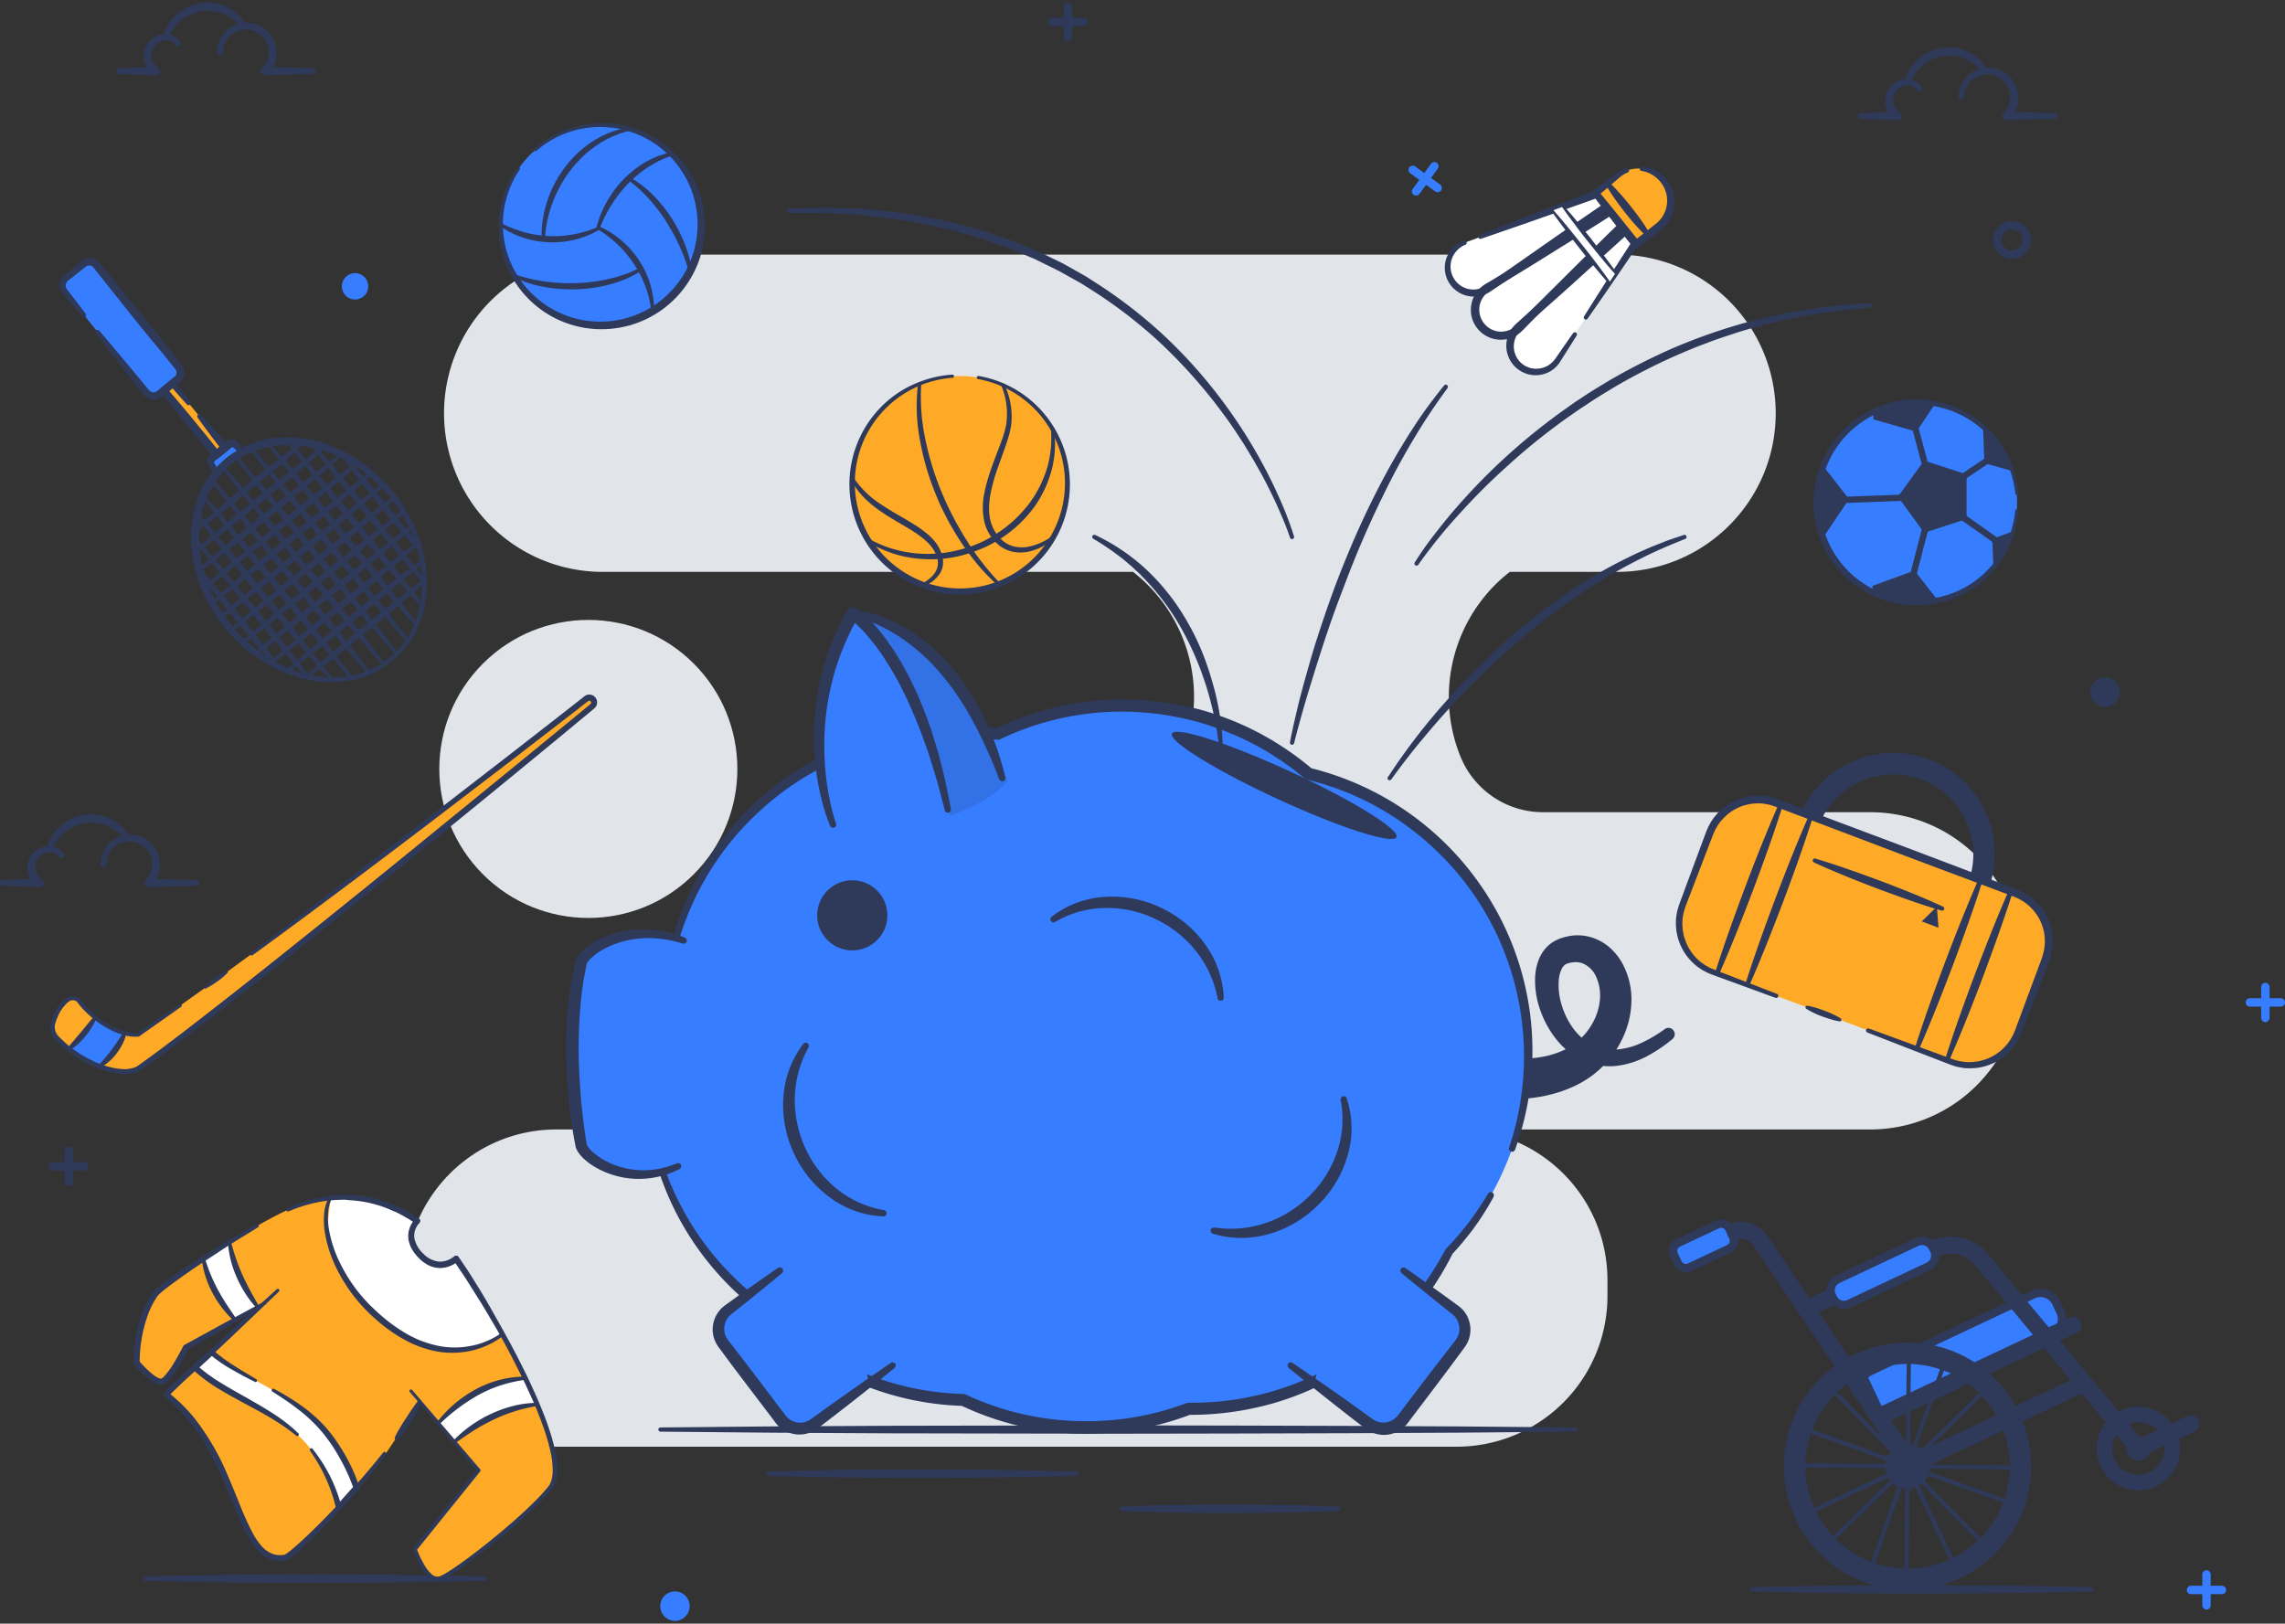 <svg width="705" height="501" xmlns="http://www.w3.org/2000/svg"><rect width="100%" height="100%" fill="#333333" stroke="none"/><g transform="translate(0 .697)" fill-rule="nonzero" fill="none"><circle fill="#E1E5EA" transform="rotate(-45 181.522 236.575)" cx="181.522" cy="236.575" r="45.981"/><path d="M577.011 249.924H476.125a27.491 27.491 0 0 1-25.424-16.934 49.014 49.014 0 0 1 10.635-53.278 49.824 49.824 0 0 1 4.485-3.947h33.104c27.03 0 48.942-21.913 48.942-48.943a48.943 48.943 0 0 0-48.942-48.956H185.942A48.943 48.943 0 0 0 137 126.816a48.943 48.943 0 0 0 48.942 48.949h163.646a48.962 48.962 0 0 1 3.5 74.146h-53.875a46.5 46.5 0 0 0-46.519 46.513v4.893c0 25.68 20.819 46.5 46.5 46.5h-127.51c-25.68 0-46.499 20.818-46.499 46.499v4.893a46.493 46.493 0 0 0 46.5 46.493h277.772a46.493 46.493 0 0 0 46.5-46.493v-4.893c0-25.681-20.82-46.5-46.5-46.5H577.01c25.681 0 46.5-20.818 46.5-46.5v-4.892c0-25.681-20.819-46.5-46.5-46.5Z" fill="#E1E5EA"/><path d="m203.765 439.765 35.287-.324 35.282-.188 70.575-.123 35.281.059 35.288.097 35.288.175 35.281.304a.648.648 0 0 1 0 1.297l-35.281.31-35.288.176-35.288.097-35.28.058-70.576-.123-35.25-.188-35.287-.33a.648.648 0 0 1-.032-1.297ZM346.017 464.217a540.88 540.88 0 0 1 16.74-.518c5.582-.087 11.16-.128 16.734-.123 11.16 0 22.32.155 33.48.648a.648.648 0 0 1 0 1.296c-11.16.492-22.32.648-33.48.648-5.58 0-11.154 0-16.734-.13-5.58-.13-11.16-.259-16.74-.518a.648.648 0 0 1-.648-.648.648.648 0 0 1 .648-.655ZM236.979 453.375c7.94-.26 15.875-.432 23.803-.519a2080.26 2080.26 0 0 1 23.804-.123c15.865 0 31.756.15 47.601.648a.648.648 0 0 1 0 1.297c-15.864.492-31.755.648-47.6.648-7.933 0-15.868-.041-23.805-.123-7.936-.083-15.871-.255-23.803-.519a.648.648 0 1 1 0-1.296v-.013ZM44.753 485.766c4.361-.156 8.73-.22 13.097-.33l13.098-.182c4.361-.071 8.73-.058 13.097-.084 4.368-.026 8.73-.065 13.098-.046l13.098.059c4.361 0 8.73 0 13.097.097l13.098.175c4.368.103 8.73.168 13.098.31a.648.648 0 1 1 0 1.297c-4.369.136-8.73.2-13.098.305l-13.098.175c-4.368.077-8.736.084-13.097.103l-13.098.052c-4.368 0-8.736 0-13.098-.039-4.361-.039-8.736 0-13.097-.084l-13.098-.188c-4.368-.11-8.736-.175-13.097-.324a.648.648 0 0 1 0-1.296ZM458.653 324.92l.344.077.453.098.96.181c.647.117 1.296.22 1.944.305 1.328.175 2.676.298 4.018.37 2.647.142 5.303.042 7.932-.299 5.185-.687 9.857-2.527 13.253-5.748a19.89 19.89 0 0 0 2.379-2.677c.71-.98 1.339-2.015 1.88-3.098a17.731 17.731 0 0 0 1.84-6.798 14.018 14.018 0 0 0-1.173-6.585 7.952 7.952 0 0 0-3.98-4.095 6.215 6.215 0 0 0-2.683-.454 8.302 8.302 0 0 0-1.497.207l-.758.214c-.116.07-.243.121-.376.15a3.5 3.5 0 0 0-1.393 1.6 9.21 9.21 0 0 0-.836 3.156 20.207 20.207 0 0 0 .797 7.647c.735 2.571 1.896 5 3.435 7.188a16.707 16.707 0 0 0 5.716 5.139 14.368 14.368 0 0 0 7.414 1.685 22.17 22.17 0 0 0 7.906-1.983 41.218 41.218 0 0 0 7.434-4.375l.104-.078a1.944 1.944 0 0 1 2.294 3.118 44.99 44.99 0 0 1-7.9 5.353 26.817 26.817 0 0 1-9.475 2.987c-3.5.37-7.036-.202-10.24-1.659a22.786 22.786 0 0 1-8.153-6.39 30.602 30.602 0 0 1-4.964-8.872 27.141 27.141 0 0 1-1.691-10.259 16.7 16.7 0 0 1 1.153-5.677 11.354 11.354 0 0 1 4.265-5.327 22.396 22.396 0 0 1 1.659-.869c.563-.265.926-.337 1.4-.499a16.234 16.234 0 0 1 2.961-.648 14.75 14.75 0 0 1 6.28.648c2.01.67 3.862 1.746 5.437 3.163a18.146 18.146 0 0 1 3.733 4.705 23.279 23.279 0 0 1 2.832 10.965 27.744 27.744 0 0 1-2.138 10.836 31.561 31.561 0 0 1-2.528 4.848 30.388 30.388 0 0 1-3.37 4.355 31.03 31.03 0 0 1-8.852 6.571 40.667 40.667 0 0 1-4.978 2.055c-1.67.542-3.368.992-5.087 1.348a55.087 55.087 0 0 1-10.188 1.05 61.902 61.902 0 0 1-5.061-.13 68.413 68.413 0 0 1-2.54-.227l-1.297-.155-.648-.097-.771-.137-1.556-.265a6.746 6.746 0 1 1 2.275-13.299c.71.121 1.396.35 2.035.68Z" fill="#2F3A5B"/><path d="M471.505 324.356c.007-40.946-27.988-76.586-67.77-86.279-26.75-22.656-64.324-27.462-95.915-12.268-47.058-7.42-91.595 23.589-100.964 70.297-16.195 37.078-5.293 80.415 26.52 105.416a88.54 88.54 0 0 0 63.809 29.74 88.968 88.968 0 0 0 69.57 2.742h1.213c33.405.012 63.99-18.728 79.15-48.496a88.483 88.483 0 0 0 24.387-61.152Z" fill="#377DFF"/><circle fill="#2F3A5B" transform="rotate(-31.72 262.956 281.746)" cx="262.956" cy="281.746" r="10.829"/><path d="M460.844 368.58a87.763 87.763 0 0 1-5.833 9.294 90.329 90.329 0 0 1-7.012 8.477l.214-.298a88.501 88.501 0 0 1-14.16 20.635 91.048 91.048 0 0 1-19.34 15.955 87.996 87.996 0 0 1-23.045 9.994 93.05 93.05 0 0 1-24.945 3.24l.7-.117a90.219 90.219 0 0 1-71.016-2.819l.745.182a89.759 89.759 0 0 1-35.644-8.536 90.906 90.906 0 0 1-29.228-22.034l.194.181a88.333 88.333 0 0 1-9.76-9.073 90.504 90.504 0 0 1-8.295-10.369 88.067 88.067 0 0 1-11.53-23.81.972.972 0 0 1 1.848-.597 89.033 89.033 0 0 0 11.743 22.93 87.594 87.594 0 0 0 8.256 9.908 91.379 91.379 0 0 0 9.579 8.613 1.4 1.4 0 0 1 .175.162 87.413 87.413 0 0 0 28.438 20.9 88.786 88.786 0 0 0 16.759 5.782 87.01 87.01 0 0 0 17.55 2.255c.251.007.498.067.726.175a86.583 86.583 0 0 0 33.797 8.166c5.83.219 11.67-.128 17.433-1.037a87.296 87.296 0 0 0 16.882-4.485c.208-.078.427-.12.648-.123a88.035 88.035 0 0 0 46.189-12.359 87.75 87.75 0 0 0 18.885-15.12 89.707 89.707 0 0 0 14.128-19.72c.051-.1.117-.192.194-.273a87.827 87.827 0 0 0 6.993-8.114 89.797 89.797 0 0 0 5.988-8.904.974.974 0 1 1 1.692.966l.052-.026ZM465.626 353.377a88.644 88.644 0 0 0 4.226-36.046c-.13-1.51-.337-3.02-.519-4.537l-.363-2.249a32.48 32.48 0 0 0-.408-2.242l-.447-2.23c-.149-.745-.356-1.477-.531-2.216-.175-.739-.344-1.477-.564-2.203l-.648-2.184a87.076 87.076 0 0 0-17.434-31.613c-.473-.584-1.01-1.122-1.51-1.692a37.519 37.519 0 0 0-1.542-1.665c-1.076-1.063-2.106-2.172-3.24-3.183l-1.66-1.548-1.71-1.485c-1.128-1.01-2.353-1.905-3.52-2.864a86.648 86.648 0 0 0-32.488-15.554 1.789 1.789 0 0 1-.758-.382 89.253 89.253 0 0 0-10.116-7.35c-.895-.53-1.757-1.12-2.677-1.613l-2.735-1.517-2.793-1.4c-.927-.473-1.892-.868-2.838-1.296a94.49 94.49 0 0 0-11.763-4.219 91.483 91.483 0 0 0-12.249-2.462 86.965 86.965 0 0 0-48.748 7.777 1.776 1.776 0 0 1-1.07.155 85.475 85.475 0 0 0-15.754-1.043 86.933 86.933 0 0 0-57.491 23.168 87.62 87.62 0 0 0-24.906 40.103.972.972 0 0 1-1.866-.531 89.5 89.5 0 0 1 37.68-51.781 89.92 89.92 0 0 1 62.908-13.48l-1.07.162a90.264 90.264 0 0 1 24.796-7.842 91.379 91.379 0 0 1 26.014-.473c4.321.55 8.6 1.395 12.806 2.527a89.74 89.74 0 0 1 12.28 4.414c.986.453 1.997.875 2.963 1.367l2.91 1.478 2.845 1.594c.959.525 1.86 1.134 2.793 1.698a94.21 94.21 0 0 1 10.524 7.725l-.777-.395a90.322 90.322 0 0 1 33.81 16.325 90.426 90.426 0 0 1 24.186 28.632 89.538 89.538 0 0 1 5.288 72.818.973.973 0 1 1-1.834-.648Z" fill="#2F3A5B"/><path d="M249.454 322.502a33.389 33.389 0 0 0-4.219 15.463c-.07 2.675.174 5.348.726 7.965a35.236 35.236 0 0 0 2.495 7.596 34.711 34.711 0 0 0 9.689 12.585 31.438 31.438 0 0 0 14.581 6.591.979.979 0 0 1-.181 1.945 29.613 29.613 0 0 1-16.474-5.833 35.041 35.041 0 0 1-11.154-13.674 36.24 36.24 0 0 1-2.715-8.477 34.277 34.277 0 0 1-.486-8.879 30.31 30.31 0 0 1 6.111-16.364.972.972 0 0 1 1.614 1.076l.013.006ZM374.682 378.062a33.421 33.421 0 0 0 15.962-1.432 34.49 34.49 0 0 0 7.22-3.442 35.391 35.391 0 0 0 6.253-4.983 34.711 34.711 0 0 0 8.425-13.467 31.347 31.347 0 0 0 1.109-15.962.973.973 0 1 1 1.88-.506 29.598 29.598 0 0 1 .278 17.498 34.957 34.957 0 0 1-8.957 15.204 35.644 35.644 0 0 1-6.999 5.496 34.413 34.413 0 0 1-8.153 3.551 30.375 30.375 0 0 1-17.498-.039.972.972 0 0 1-.648-1.218.985.985 0 0 1 1.082-.648l.046-.052ZM375.654 307.247a33.506 33.506 0 0 0-6.714-14.55 34.867 34.867 0 0 0-5.684-5.631 35.275 35.275 0 0 0-6.798-4.206 34.782 34.782 0 0 0-15.515-3.396 31.309 31.309 0 0 0-15.405 4.335.972.972 0 0 1-1.102-1.594 29.624 29.624 0 0 1 16.345-6.157 34.996 34.996 0 0 1 17.336 3.312 35.93 35.93 0 0 1 7.53 4.737 34.607 34.607 0 0 1 6.093 6.481 30.343 30.343 0 0 1 5.832 16.455.978.978 0 0 1-1.944.22l.026-.006ZM430.85 257.617c-1.082 2.34-17.459-2.91-36.583-11.737-19.125-8.827-33.746-17.874-32.696-20.213 1.05-2.34 17.46 2.916 36.584 11.736 19.125 8.82 33.771 17.874 32.696 20.214Z" fill="#2F3A5B"/><path d="M309.213 239.438c-14.906-48.463-46.013-50.874-46.013-50.874s-18.93 26.967-6.17 65.164" fill="#377DFF"/><path d="M293.018 250.994s11.665-3.455 17.874-10.687c0 0-13.221-44.517-45.366-51.34.02 0 22.534 23.628 27.492 62.027Z" fill="#000" opacity=".1" style="mix-blend-mode:multiply"/><path d="M291.52 249.322a531.636 531.636 0 0 1-2.177-8.238l-2.476-8.126a166.465 166.465 0 0 0-6.072-15.794c-1.108-2.592-2.41-5.068-3.675-7.576l-2.073-3.642c-.7-1.212-1.498-2.36-2.223-3.545-.726-1.186-1.588-2.281-2.379-3.429-.408-.557-.855-1.088-1.296-1.633-.44-.544-.842-1.095-1.296-1.6l-1.361-1.55-1.432-1.457a48.8 48.8 0 0 0-1.478-1.374l-.758-.648-.37-.286-.188-.142-.142-.097 2.728-.649a82.954 82.954 0 0 0-6.668 15.023 80.711 80.711 0 0 0-3.41 16.098 92.33 92.33 0 0 0-.46 8.25c0 2.76.124 5.515.376 8.27a76.324 76.324 0 0 0 2.08 12.255c.338 1.335.72 2.69 1.154 3.94v.045a.968.968 0 1 1-1.808.694 55.087 55.087 0 0 1-2.65-8.192 79.467 79.467 0 0 1-2.1-25.58 78.482 78.482 0 0 1 3.24-16.914 82.306 82.306 0 0 1 6.87-15.813 1.892 1.892 0 0 1 2.592-.726l.136.084c.661.458 1.295.953 1.9 1.484a47.043 47.043 0 0 1 1.665 1.53l1.555 1.607 1.452 1.672c.499.55.933 1.14 1.393 1.717.46.577.914 1.154 1.342 1.75.83 1.206 1.71 2.379 2.482 3.616.77 1.238 1.568 2.463 2.274 3.733l2.1 3.824c1.251 2.592 2.593 5.185 3.63 7.894 1.172 2.65 2.106 5.385 3.09 8.094.513 1.348.889 2.748 1.297 4.122l1.257 4.128a910.555 910.555 0 0 1 2.074 8.373 604.291 604.291 0 0 1 1.672 8.425.972.972 0 0 1-1.892.434l.026-.051Z" fill="#2F3A5B"/><path d="M308.286 239.724c-2.1-5.563-4.516-11-7.239-16.287-.719-1.296-1.367-2.592-2.138-3.888l-1.115-1.905-1.18-1.854-.59-.933-.647-.907-1.206-1.802c-.894-1.16-1.737-2.36-2.67-3.48a175.032 175.032 0 0 0-2.845-3.331c-.959-1.096-2.015-2.113-3.072-3.111a59.934 59.934 0 0 0-6.746-5.535 50.187 50.187 0 0 0-7.544-4.368 39.624 39.624 0 0 0-4.037-1.646 29.954 29.954 0 0 0-4.142-1.14h-.077a.979.979 0 0 1 .226-1.945 25.21 25.21 0 0 1 4.673.72c1.514.36 3.003.817 4.459 1.367a44.815 44.815 0 0 1 8.315 4.193 53.058 53.058 0 0 1 7.4 5.632 58.042 58.042 0 0 1 6.378 6.746 73.88 73.88 0 0 1 9.721 15.664 87.607 87.607 0 0 1 5.95 17.265.972.972 0 0 1-1.854.57l-.02-.025Z" fill="#2F3A5B"/><path d="m268.151 425.845-16.85 12.786a7.44 7.44 0 0 1-10.428-1.432l-17.647-23.234a7.453 7.453 0 0 1 1.426-10.434l31.445-23.875M405.563 425.845l16.85 12.786a7.446 7.446 0 0 0 10.434-1.432l17.64-23.234a7.446 7.446 0 0 0-1.425-10.434l-31.445-23.875" fill="#377DFF"/><path d="M241.275 392.145a351.242 351.242 0 0 1-4.958 4.096l-5.01 4.07-5.015 4.018-.648.499-.48.42c-.136.156-.285.299-.415.46-.13.163-.259.325-.363.5a5.833 5.833 0 0 0-.706 4.718c.112.39.267.765.46 1.121.09.18.196.352.318.512l.175.253c.052.084.155.2.233.304l3.934 5.081c2.592 3.41 5.223 6.799 7.777 10.22l3.888 5.133 1.944 2.547a5.593 5.593 0 0 0 6.481 1.821c.19-.068.375-.152.551-.252l.272-.143.26-.168.265-.175.33-.24.649-.467 2.592-1.873a948.75 948.75 0 0 1 21.069-14.763.972.972 0 0 1 1.16 1.555 930.68 930.68 0 0 1-20.181 15.937l-2.547 1.944-.648.486-.318.246-.395.285a5.476 5.476 0 0 1-.836.519c-.287.17-.588.316-.9.434a9.3 9.3 0 0 1-10.856-2.832l-1.944-2.592-3.889-5.107c-2.592-3.403-5.184-6.837-7.777-10.26l-3.836-5.184c-.085-.11-.15-.194-.247-.337l-.278-.415a7.129 7.129 0 0 1-.5-.862 9.021 9.021 0 0 1-.843-5.813 9.326 9.326 0 0 1 1.53-3.616c.182-.279.409-.519.61-.778.2-.26.46-.466.693-.7l.752-.615.648-.474 5.224-3.758 5.256-3.707c1.75-1.24 3.51-2.463 5.281-3.669a.979.979 0 0 1 1.355.253.985.985 0 0 1-.117 1.368ZM398.764 419.837a851.877 851.877 0 0 1 21.102 14.724l2.592 1.88.648.473.324.233.266.175.26.175.265.143a4.2 4.2 0 0 0 .55.246 5.645 5.645 0 0 0 6.481-1.795l1.945-2.547 3.888-5.126c2.592-3.396 5.185-6.818 7.822-10.201l3.94-5.081c.078-.104.176-.22.234-.305l.175-.252a4.27 4.27 0 0 0 .318-.519 5.93 5.93 0 0 0 .473-1.128c.23-.79.283-1.623.155-2.436a5.716 5.716 0 0 0-.868-2.308c-.11-.181-.253-.337-.37-.505l-.42-.467-.474-.42-.648-.506-5.03-4.012c-3.317-2.709-6.674-5.379-9.96-8.133a.972.972 0 0 1 1.173-1.55c3.538 2.425 7.012 4.94 10.518 7.408l5.185 3.766.648.466.752.61c.233.233.473.453.693.7.22.246.421.498.603.77a9.19 9.19 0 0 1 1.516 3.604 9.034 9.034 0 0 1-.123 3.927 9.676 9.676 0 0 1-.7 1.867 7.628 7.628 0 0 1-.499.862l-.278.408-.247.337-3.836 5.185c-2.547 3.447-5.152 6.85-7.725 10.278l-3.889 5.12-1.944 2.592a9.43 9.43 0 0 1-3.091 2.554 9.255 9.255 0 0 1-7.777.298 7.213 7.213 0 0 1-.901-.435l-.434-.246-.409-.279-.395-.278-.317-.246-.649-.486-2.547-1.945a1008.492 1008.492 0 0 1-20.155-16.04.972.972 0 0 1 1.16-1.555Z" fill="#2F3A5B"/><path d="M209.228 359.177c-15.956 7.382-30.013-3.104-30.013-6.934 0 0-5.955-30.285 0-55.774.869-3.733 14.057-13.247 31.71-6.94" fill="#377DFF"/><path d="M210.57 290.436a36.02 36.02 0 0 0-10.83-1.666c-3.613.037-7.19.727-10.557 2.035a24.893 24.893 0 0 0-4.699 2.456c-.71.479-1.38 1.014-2.002 1.6a7.129 7.129 0 0 0-1.407 1.725l-.077.168c0 .046 0 .072-.033.104a.648.648 0 0 0 0 .13l-.032.168-.065.344-.266 1.367-.525 2.735c-.246 1.847-.55 3.681-.738 5.534a152.039 152.039 0 0 0-.648 22.411c.187 3.746.427 7.498.797 11.231.369 3.733.862 7.485 1.47 11.128l.033.337a2.12 2.12 0 0 0 .246.61c.063.113.132.223.208.33.338.484.727.932 1.16 1.334.934.89 1.964 1.672 3.072 2.333a24.219 24.219 0 0 0 7.317 2.93c2.614.599 5.308.77 7.977.505a24.53 24.53 0 0 0 3.98-.72 29.125 29.125 0 0 0 3.888-1.295.972.972 0 0 1 .79 1.775 27.608 27.608 0 0 1-8.353 2.696 26.824 26.824 0 0 1-17.278-3.09 20.188 20.188 0 0 1-3.74-2.677 11.452 11.452 0 0 1-1.645-1.815 6.597 6.597 0 0 1-.713-1.193 4.387 4.387 0 0 1-.428-1.723l.033.337c-.772-3.824-1.297-7.59-1.744-11.4-.447-3.81-.739-7.628-.94-11.458a139.68 139.68 0 0 1 .752-23.033c.234-1.944.584-3.817.875-5.722l.603-2.845.304-1.42.072-.356.039-.175a1.42 1.42 0 0 1 .058-.22c.058-.188.123-.396.194-.564l.227-.48a10.37 10.37 0 0 1 2.21-2.63 20.55 20.55 0 0 1 2.495-1.874 27.064 27.064 0 0 1 5.45-2.631 31.108 31.108 0 0 1 11.75-1.685 35.21 35.21 0 0 1 11.432 2.527.973.973 0 0 1-.648 1.834l-.065-.012Z" fill="#2F3A5B"/><circle fill="#FEAA26" transform="rotate(-38.25 296.214 148.582)" cx="296.214" cy="148.582" r="33.259"/><path d="M302.026 115.325c17.664 3.117 29.863 19.426 27.863 37.251s-17.51 31.025-35.426 30.15a34.037 34.037 0 0 1-23.24-57.213 32.955 32.955 0 0 1 10.317-7.466 38.716 38.716 0 0 1 6.001-2.151c2.06-.528 4.165-.86 6.287-.992a.487.487 0 0 1 .065.972c-17.121 1.267-30.314 15.615-30.143 32.782.171 17.168 13.648 31.25 30.79 32.175a32.326 32.326 0 0 0 22.567-7.615 32.63 32.63 0 0 0-15.269-56.934.486.486 0 1 1 .162-.952l.026-.007Z" fill="#2F3A5B"/><path d="M284.236 117.794a62.824 62.824 0 0 0 1.219 16.85 88.923 88.923 0 0 0 4.932 16.202 98.579 98.579 0 0 0 7.776 15.049 76.881 76.881 0 0 0 4.842 6.947 75.76 75.76 0 0 0 5.56 6.41.486.486 0 0 1-.648.706 59.792 59.792 0 0 1-6.047-6.176 78.217 78.217 0 0 1-5.184-6.915 85.04 85.04 0 0 1-4.459-7.479 203.788 203.788 0 0 1-1.944-3.888 87.33 87.33 0 0 1-1.698-3.98 81.113 81.113 0 0 1-4.783-16.584 56.383 56.383 0 0 1-.55-17.245.486.486 0 0 1 .965.097l.02.006Z" fill="#2F3A5B"/><path d="M268.08 165.551h.032a35.599 35.599 0 0 0 11.186 4.031c1.3.247 2.614.42 3.934.519 2.64.2 5.293.13 7.92-.208a38.237 38.237 0 0 0 7.692-1.795h.09l.649-.2.706-.267c.467-.174.933-.362 1.393-.557.92-.389 1.826-.82 2.716-1.296a40.427 40.427 0 0 0 5.08-3.182 38.314 38.314 0 0 0 8.426-8.425c2.329-3.258 4.1-6.88 5.243-10.72a35.06 35.06 0 0 0 1.082-5.903 33.428 33.428 0 0 0 0-6.027v.097a.486.486 0 0 1 .92-.318.324.324 0 0 1 0 .085c.637 4.15.447 8.385-.557 12.462a35.741 35.741 0 0 1-5.146 11.42 38.56 38.56 0 0 1-8.814 8.93 41.976 41.976 0 0 1-5.36 3.292c-.932.48-1.885.912-2.857 1.296-.48.201-.972.389-1.465.57l-.739.266c-.252.09-.55.175-.83.26h.092a37.588 37.588 0 0 1-8.088 1.788 40.408 40.408 0 0 1-8.257 0 35.294 35.294 0 0 1-8.062-1.737 33.81 33.81 0 0 1-7.42-3.532h.038-.032a.493.493 0 0 1-.214-.648.499.499 0 0 1 .642-.2Z" fill="#2F3A5B"/><path d="M309.79 117.814a22.404 22.404 0 0 1 2.288 8.541c.11 1.494.058 2.996-.156 4.479a30.907 30.907 0 0 1-1.082 4.316c-.882 2.8-1.944 5.496-2.878 8.198a56.72 56.72 0 0 0-2.326 8.198 25.793 25.793 0 0 0-.46 4.141c-.056 1.365.066 2.73.363 4.064a12.23 12.23 0 0 0 1.523 3.694 11.575 11.575 0 0 0 2.637 2.968 8.8 8.8 0 0 0 3.565 1.6c1.325.25 2.686.25 4.011 0a19.002 19.002 0 0 0 7.563-3.434.486.486 0 0 1 .596.765 21.95 21.95 0 0 1-3.661 2.514 16.111 16.111 0 0 1-4.206 1.614c-1.51.345-3.07.402-4.602.169a10.466 10.466 0 0 1-4.335-1.77 13.5 13.5 0 0 1-4.958-7.699 21.166 21.166 0 0 1 .09-9.002c1.18-5.832 3.591-11.179 5.503-16.552a29.06 29.06 0 0 0 1.134-4.05c.23-1.374.324-2.768.279-4.16a22.268 22.268 0 0 0-1.77-8.199.486.486 0 0 1 .882-.408v.013ZM284.586 179.355c1.672-.959 3.24-2.158 4.116-3.74a5.36 5.36 0 0 0 .68-2.5 6.746 6.746 0 0 0-.538-2.593 10.48 10.48 0 0 0-1.354-2.385 16.273 16.273 0 0 0-1.912-2.048 34.264 34.264 0 0 0-4.712-3.383c-3.344-2.054-6.895-3.947-10.181-6.345a31.937 31.937 0 0 1-4.595-4.037 22.035 22.035 0 0 1-3.512-5.01V147.23a.488.488 0 0 1 .92-.324l-.033-.084a28.697 28.697 0 0 0 8.296 8.068c3.24 2.217 6.746 4.025 10.168 6.176a32.734 32.734 0 0 1 4.932 3.65c.77.722 1.473 1.514 2.1 2.365a12.074 12.074 0 0 1 1.477 2.858 8.315 8.315 0 0 1 .525 3.24 6.546 6.546 0 0 1-1.017 3.163 11.07 11.07 0 0 1-4.88 3.888.486.486 0 0 1-.447-.862l-.033-.013Z" fill="#2F3A5B"/><path d="M573.233 179.323c-13.58-10.118-16.497-29.276-6.544-42.977 9.953-13.701 29.075-16.849 42.895-7.061a26.636 26.636 0 0 1 2.249 1.808c11.991 10.54 13.99 28.477 4.614 41.4-.46.647-.933 1.243-1.439 1.807-9.164 10.8-24.49 14.003-37.212 7.777a33.052 33.052 0 0 1-4.563-2.754Z" fill="#377DFF"/><path d="M588.152 186.03a1.07 1.07 0 0 1-.246 0 .972.972 0 0 1-.694-1.186l2.482-9.526a.875.875 0 0 1 0-.182l5.619-21.587-34.808 1.296a.973.973 0 1 1-.071-1.944l36.11-1.335a.972.972 0 0 1 .979 1.218l-5.898 22.683a.953.953 0 0 1 0 .188l-2.527 9.72a.972.972 0 0 1-.946.655Z" fill="#2F3A5B"/><path d="M617.328 168.176a.96.96 0 0 1-.564-.182l-20.738-14.704a.966.966 0 0 1-.408-.804.953.953 0 0 1 .427-.79l20.22-13.558a.972.972 0 0 1 1.083 1.613l-19.008 12.754 19.565 13.889c.44.312.543.92.233 1.36a.966.966 0 0 1-.81.422Z" fill="#2F3A5B"/><path d="M596.61 153.471a.966.966 0 0 1-.94-.72l-7.777-28.994a.972.972 0 1 1 1.872-.506l7.777 28.995a.979.979 0 0 1-.687 1.193c-.08.02-.163.03-.246.032Z" fill="#2F3A5B"/><path fill="#2F3A5B" d="M606.758 159.453V145.68l-13.098-4.258-8.094 11.14 8.094 11.148zM577.796 182.077l-.072-1.99 12.962-4.743 7.206 9.202a30.855 30.855 0 0 1-20.096-2.469ZM562.255 164.547a30.738 30.738 0 0 1 .31-21.387l7.933 10.136-7.667 11.413-.576-.162ZM578.029 128.727l-.078-2.255a30.829 30.829 0 0 1 19.099-2.56l-5.762 8.594-13.26-3.779ZM612.234 142.214l-.401-11.121a30.635 30.635 0 0 1 8.969 13.525l-8.568-2.404ZM615.008 174.3l-.317-8.71 6.331-2.32a30.46 30.46 0 0 1-4.575 9.222c-.46.642-.933 1.244-1.439 1.808Z"/><path d="M622.746 156.97a31.5 31.5 0 0 1-3.11 11.536 28.755 28.755 0 0 1-3.176 5.114l-.933 1.192c-.331.376-.649.765-.986 1.134a33.087 33.087 0 0 1-2.145 2.12 31.29 31.29 0 0 1-10.369 6.17 32.112 32.112 0 0 1-11.905 1.86 31.568 31.568 0 0 1-11.77-2.742 31.82 31.82 0 0 1-10.012-50.997 31.756 31.756 0 0 1 21.588-9.773 32.047 32.047 0 0 1 11.905 1.775 30.719 30.719 0 0 1 10.369 6.105 31.302 31.302 0 0 1 7.304 9.508 31.876 31.876 0 0 1 3.24 11.496.486.486 0 0 1-.966.091 30.667 30.667 0 0 0-3.311-11.017 30.576 30.576 0 0 0-17.11-14.718 30.233 30.233 0 0 0-31.664 7.777 29.96 29.96 0 0 0-8.218 20.784 30.077 30.077 0 0 0 17.673 27.27 29.708 29.708 0 0 0 11.07 2.639 30.998 30.998 0 0 0 11.295-1.64 29.559 29.559 0 0 0 9.89-5.723 33.574 33.574 0 0 0 2.074-1.996c.337-.35.648-.719.978-1.075l.914-1.109a27.699 27.699 0 0 0 3.156-4.821 30.499 30.499 0 0 0 3.24-11.057.486.486 0 0 1 .966.085l.013.013Z" fill="#2F3A5B"/><circle fill="#377DFF" transform="rotate(-13.28 185.56 68.978)" cx="185.56" cy="68.978" r="31.049"/><path d="M164.919 45.139a31.834 31.834 0 0 1 33.48-5.217A31.853 31.853 0 0 1 214.95 56.48a31.386 31.386 0 0 1 2.547 11.665c.451 16.861-12.308 31.157-29.111 32.618a31.684 31.684 0 0 1-28.84-49.656.487.487 0 0 1 .804.551c-8.889 13.095-6.09 30.842 6.4 40.564 12.488 9.723 30.38 8.084 40.894-3.745 10.515-11.83 10.045-29.789-1.075-41.052-11.12-11.263-29.072-11.962-41.034-1.6a.493.493 0 0 1-.687-.051.48.48 0 0 1 .07-.635Z" fill="#2F3A5B"/><path d="M200.958 95.676a29.235 29.235 0 0 0-1.743-7.777 35.495 35.495 0 0 0-3.551-7.026A34.892 34.892 0 0 0 184.316 70a.486.486 0 0 1 .44-.862 27.057 27.057 0 0 1 7.039 4.394 29.617 29.617 0 0 1 5.502 6.286 27.692 27.692 0 0 1 3.441 7.609 32.97 32.97 0 0 1 1.18 8.204.486.486 0 0 1-.48.493.493.493 0 0 1-.48-.447Z" fill="#2F3A5B"/><path d="M158.808 83.952a50.381 50.381 0 0 0 9.636 2.249c3.278.437 6.587.58 9.89.427a51.898 51.898 0 0 0 9.792-1.328 41.626 41.626 0 0 0 9.313-3.344.493.493 0 0 1 .486.855 33.233 33.233 0 0 1-9.338 4.128 44.717 44.717 0 0 1-10.143 1.608 46.74 46.74 0 0 1-10.24-.648 37.802 37.802 0 0 1-9.766-3.066.486.486 0 1 1 .363-.9l.007.019ZM212.65 83.382a61.133 61.133 0 0 0-2.988-8.108c-.596-1.296-1.218-2.592-1.944-3.888-.726-1.297-1.413-2.502-2.178-3.714a52.922 52.922 0 0 0-5.184-6.856 43.603 43.603 0 0 0-6.351-5.833.48.48 0 0 1-.104-.68.486.486 0 0 1 .648-.137 31.924 31.924 0 0 1 7.077 5.45 42.255 42.255 0 0 1 5.573 6.993 43.181 43.181 0 0 1 6.403 16.546.486.486 0 1 1-.946.214l-.006.013ZM154.776 68.242a38.036 38.036 0 0 0 7.13 2.742 34.03 34.03 0 0 0 15.015.648 37.686 37.686 0 0 0 7.304-2.19.486.486 0 0 1 .648.259.499.499 0 0 1-.2.609 27.09 27.09 0 0 1-7.395 2.975 29.163 29.163 0 0 1-15.872-.649 26.675 26.675 0 0 1-7.129-3.577.488.488 0 0 1 .493-.842l.006.025Z" fill="#2F3A5B"/><path d="M194.29 39.63h.077a29.993 29.993 0 0 0-5.379 1.808 28.282 28.282 0 0 0-4.931 2.754c-.785.525-1.523 1.109-2.269 1.685a20.674 20.674 0 0 0-2.106 1.88 34.102 34.102 0 0 0-3.752 4.219 39.26 39.26 0 0 0-5.45 9.89 36.292 36.292 0 0 0-1.588 5.456 37.705 37.705 0 0 0-.772 5.658.48.48 0 0 1-.512.454.493.493 0 0 1-.46-.46c-.07-1.974.038-3.95.324-5.905a36.13 36.13 0 0 1 6.915-16.267 33.55 33.55 0 0 1 3.992-4.42 30.94 30.94 0 0 1 10.065-6.292 26.934 26.934 0 0 1 5.761-1.42h.091a.486.486 0 1 1 0 .973l-.006-.013ZM194.367 98.501a.914.914 0 0 0-.31-.46.395.395 0 0 0-.338-.084.2.2 0 0 0-.123.181c0 .138.043.271.123.383a.486.486 0 1 1 .694.648c.08.113.12.25.116.389a.22.22 0 0 1-.136.187.402.402 0 0 1-.369-.103.836.836 0 0 1-.324-.467.486.486 0 0 1 .687-.687l-.02.013ZM207.433 47.284a32.708 32.708 0 0 0-7.427 3.577 34.789 34.789 0 0 0-3.305 2.443c-1.063.866-2.07 1.8-3.014 2.794a38.982 38.982 0 0 0-5.049 6.48 45.469 45.469 0 0 0-3.726 7.427.493.493 0 0 1-.648.272.486.486 0 0 1-.292-.57 31.963 31.963 0 0 1 3.17-8.004 33.512 33.512 0 0 1 5.132-6.966 31.108 31.108 0 0 1 6.818-5.38 25.327 25.327 0 0 1 8.088-3.039.486.486 0 0 1 .246.94l.007.026ZM428.226 239.088a196.724 196.724 0 0 1 18.243-23.752 206.95 206.95 0 0 1 10.33-10.868c3.578-3.493 7.253-6.889 11.057-10.136 1.886-1.646 3.843-3.208 5.787-4.789 1.944-1.581 3.966-3.052 6.014-4.498a655.54 655.54 0 0 1 6.17-4.283c2.06-1.42 4.2-2.729 6.37-3.986 4.304-2.56 8.769-4.854 13.306-6.973l3.434-1.523c1.154-.48 2.327-.927 3.487-1.387 2.314-.972 4.712-1.698 7.07-2.515a.648.648 0 1 1 .46 1.212c-4.594 1.847-9.163 3.74-13.564 6.001a147.405 147.405 0 0 0-12.922 7.226c-2.132 1.251-4.167 2.65-6.248 3.986-2.08 1.335-4.076 2.787-6.046 4.277-3.986 2.917-7.855 6.001-11.666 9.184a242.55 242.55 0 0 0-21.386 20.557c-3.37 3.629-6.61 7.381-9.767 11.198a211.144 211.144 0 0 0-9.073 11.763.649.649 0 1 1-1.076-.726l.02.032ZM375.972 228.583a83.233 83.233 0 0 0-1.634-9.436c-.719-3.124-1.542-6.228-2.553-9.267a92.552 92.552 0 0 0-7.777-17.498 74.684 74.684 0 0 0-11.555-15.14l-.823-.868-.875-.817c-.583-.537-1.154-1.095-1.756-1.62-1.232-1.004-2.405-2.093-3.701-3.02a77.303 77.303 0 0 0-7.958-5.36.656.656 0 1 1 .648-1.14 61.49 61.49 0 0 1 16.202 11.115 68.346 68.346 0 0 1 12.093 15.553 74.172 74.172 0 0 1 4.374 8.84 83.032 83.032 0 0 1 3.228 9.274 81.301 81.301 0 0 1 3.363 19.32c0 .357-.29.647-.648.647a.648.648 0 0 1-.648-.57l.02-.013ZM446.592 119.084c-2.955 4.031-5.793 8.153-8.425 12.398a230.547 230.547 0 0 0-7.478 12.961c-.597 1.096-1.147 2.217-1.724 3.325a107.685 107.685 0 0 0-1.679 3.35l-1.659 3.364-1.6 3.39c-2.1 4.536-4.122 9.118-5.995 13.758-.934 2.32-1.867 4.64-2.748 6.98-.882 2.34-1.789 4.673-2.664 7.019a364.565 364.565 0 0 0-4.886 14.199 907.524 907.524 0 0 0-4.478 14.348 389.108 389.108 0 0 0-3.993 14.478.648.648 0 0 1-1.263-.272c.46-2.495.998-4.945 1.568-7.4.57-2.457 1.14-4.907 1.782-7.344a473.166 473.166 0 0 1 4.115-14.536c3.027-9.61 6.326-19.144 10.227-28.444a260.021 260.021 0 0 1 13.065-27.284c2.463-4.4 5.075-8.73 7.849-12.962 2.773-4.231 5.787-8.275 8.975-12.19a.65.65 0 0 1 1.03.79l-.019.072ZM398 165.175a75.68 75.68 0 0 0-2.184-5.755c-.798-1.866-1.614-3.79-2.489-5.65-1.763-3.727-3.63-7.402-5.697-10.966-.991-1.802-2.1-3.539-3.15-5.308-1.05-1.77-2.216-3.474-3.337-5.185a107.315 107.315 0 0 0-3.551-5.048l-1.847-2.47c-.648-.822-1.225-1.652-1.886-2.436a160.781 160.781 0 0 0-16.753-18.069 146.614 146.614 0 0 0-19.514-15.002L335 87.639l-1.296-.823c-.447-.259-.9-.505-1.342-.751l-5.379-3.001c-1.82-.94-3.68-1.821-5.515-2.735l-1.374-.68c-.453-.234-.92-.454-1.393-.648l-2.839-1.2-2.838-1.192-1.42-.603-1.451-.512-5.833-2.06c-.965-.363-1.944-.649-2.942-.914l-2.962-.856c-1.944-.564-3.94-1.186-5.956-1.581l-6.007-1.393c-.998-.26-2.016-.409-3.033-.584l-3.04-.518-3.046-.519-1.523-.259c-.505-.071-1.024-.116-1.53-.175l-6.143-.68c-1.024-.11-2.048-.253-3.072-.324l-3.085-.182-6.176-.37c-1.03-.083-2.06-.064-3.091-.07h-3.098l-6.196-.052h-.032a.648.648 0 1 1 0-1.296l6.234-.169 3.118-.071c1.037 0 2.08-.072 3.117 0l6.241.2 3.117.104c1.044.046 2.074.182 3.111.266l6.222.59c.518.052 1.036.09 1.555.155l1.549.24 3.085.473 3.091.473c1.03.162 2.067.298 3.085.538l6.118 1.296c2.048.396 4.044 1.018 6.053 1.575l3.013.856c1.005.285 2.016.544 2.994.913l5.917 2.061 1.478.512 1.452.603 2.89 1.205 2.897 1.2c.486.19.962.406 1.426.648l1.413.648c1.872.92 3.765 1.808 5.625 2.754l5.463 3.078c.454.26.914.506 1.368.771l1.296.843 2.644 1.691a148.507 148.507 0 0 1 19.799 15.38 151.255 151.255 0 0 1 16.85 18.495 155.837 155.837 0 0 1 13.661 20.92c2.016 3.649 3.824 7.408 5.522 11.206a106.33 106.33 0 0 1 4.458 11.697.648.648 0 0 1-.434.81.648.648 0 0 1-.803-.414l-.013-.033ZM576.856 94.21l-5.185.5c-1.717.175-3.441.292-5.146.57l-5.1.733-1.296.181-1.296.24-2.54.48a175.7 175.7 0 0 0-20.091 4.925c-3.24 1.089-6.565 2.106-9.767 3.39-3.24 1.153-6.403 2.533-9.578 3.888a193.178 193.178 0 0 0-18.38 9.41c-2.948 1.782-5.91 3.545-8.755 5.482l-2.165 1.413c-.719.473-1.412.979-2.125 1.471-1.4.998-2.845 1.945-4.206 2.995a193.185 193.185 0 0 0-15.962 13.045 195.803 195.803 0 0 0-14.666 14.582 161.3 161.3 0 0 0-13.014 16.053.648.648 0 0 1-1.082-.713 101.987 101.987 0 0 1 6.02-8.574c2.133-2.741 4.297-5.49 6.604-8.107a189.686 189.686 0 0 1 30.654-28.367c1.38-1.076 2.833-2.041 4.245-3.065.72-.5 1.42-1.018 2.145-1.504l2.184-1.445c2.897-1.944 5.904-3.72 8.899-5.515a197.858 197.858 0 0 1 18.684-9.45 177.01 177.01 0 0 1 19.682-7.128 172.434 172.434 0 0 1 41.166-6.792.65.65 0 0 1 .09 1.296l-.02.007Z" fill="#2F3A5B"/><path d="M469.495 112.752a8.01 8.01 0 0 1-2.287-11.05v-.038a8.6 8.6 0 0 1 1.296-1.53l4.698-4.225 17.985-16.144 2.482-2.236 8.483-7.634a2.262 2.262 0 0 1 3.396 2.93l-7.129 10.732-1.944 2.922-15.923 24.025a8.004 8.004 0 0 1-11.057 2.248ZM496.404 62.604l-9.398 6.481-2.74 1.899-19.897 13.752-5.184 3.564c-.57.39-1.186.705-1.835.94a7.997 7.997 0 0 1-7.264-14.102 8.127 8.127 0 0 1 1.788-.933l27.083-9.948 3.293-1.212 12.086-4.446a2.262 2.262 0 0 1 2.068 3.986v.02Z" fill="#FFF"/><path d="m500.448 68.184-31.652 32.274a8 8 0 1 1-9.838-12.456l38.71-23.33a2.262 2.262 0 0 1 2.78 3.519v-.007Z" fill="#FFF"/><path d="M486.469 102.804a628.374 628.374 0 0 1-3.928 6.241l-.985 1.556-.246.389-.292.42a7.589 7.589 0 0 1-.648.792 8.606 8.606 0 0 1-3.376 2.3 9.028 9.028 0 0 1-7.978-.79 9.131 9.131 0 0 1-3.642-11.057c.149-.317.278-.648.447-.952l.26-.441.129-.22.168-.253a9.507 9.507 0 0 1 1.394-1.575l5.456-4.958c3.643-3.298 7.265-6.623 10.927-9.896l11.017-9.818 5.496-4.906.687-.648a3.428 3.428 0 0 1 3.888-.493 3.422 3.422 0 0 1 1.296 4.79l-8.32 12.229c-2.794 4.044-5.561 8.1-8.393 12.119a.648.648 0 0 1-1.083-.713c2.593-4.174 5.263-8.302 7.894-12.456l7.965-12.314a1.108 1.108 0 0 0-.467-1.536 1.108 1.108 0 0 0-1.238.188l-.648.648-5.457 4.952-10.907 9.89c-3.635 3.305-7.323 6.551-11.017 9.83l-5.496 4.907a6.908 6.908 0 0 0 .772 10.907 6.986 6.986 0 0 0 6.156.752 6.798 6.798 0 0 0 2.729-1.705c.195-.193.376-.398.544-.616l.246-.324.266-.375 1.05-1.517a720.973 720.973 0 0 1 4.219-6.047.648.648 0 0 1 .9-.155.648.648 0 0 1 .215.855ZM452.133 74.82a7.369 7.369 0 0 0-4.342 4.855 7.129 7.129 0 0 0 1.251 6.24 6.94 6.94 0 0 0 9.39 1.536l.733-.518 1.517-1.076c4.044-2.87 8.126-5.677 12.183-8.522 4.057-2.845 8.12-5.684 12.21-8.49l6.131-4.2 3.065-2.106 1.472-1.01a1.03 1.03 0 0 0 .401-.72 1.043 1.043 0 0 0-1.017-1.128.726.726 0 0 0-.208 0h-.162l-.103.04-.875.317-1.743.648c-2.327.849-4.673 1.659-7.006 2.495l-14.018 4.958c-4.686 1.613-9.358 3.24-14.057 4.847a.648.648 0 0 1-.447-1.218c4.601-1.84 9.235-3.61 13.85-5.411l13.894-5.295c2.32-.875 4.627-1.776 6.954-2.631l1.743-.648.869-.325.11-.045.168-.052a3.28 3.28 0 0 1 1.063-.156c.97.039 1.88.48 2.508 1.22a3.48 3.48 0 0 1-.427 5.093l-.143.11-.104.071-.188.13-.382.266-.765.531-3.046 2.126-6.098 4.251c-4.064 2.839-8.172 5.613-12.255 8.425-4.083 2.813-8.166 5.626-12.281 8.386l-1.543 1.037-.797.532a8.574 8.574 0 0 1-.92.518 9.222 9.222 0 0 1-4.09.914 8.989 8.989 0 0 1-7.18-3.707 8.846 8.846 0 0 1 .816-11.348 8.749 8.749 0 0 1 3.39-2.132.65.65 0 0 1 .454 1.218l.025-.026Z" fill="#2F3A5B"/><path d="M498.004 65.222c-4.115 2.658-8.276 5.243-12.417 7.868l-12.482 7.777c-4.167 2.592-8.366 5.1-12.547 7.654l-.784.48c-.224.136-.44.286-.648.447a5.988 5.988 0 0 0-1.121 1.056 6.429 6.429 0 0 0-1.4 2.722 6.772 6.772 0 0 0-.052 3.059 6.986 6.986 0 0 0 1.297 2.76 6.74 6.74 0 0 0 5.372 2.593 6.98 6.98 0 0 0 2.981-.732c.234-.11.447-.266.648-.39.201-.122.422-.304.616-.466.194-.162.37-.324.59-.557l.648-.648c3.441-3.487 6.876-6.98 10.369-10.428l10.415-10.37c3.5-3.427 6.973-6.882 10.505-10.278a.648.648 0 0 1 .927.908c-3.331 3.597-6.714 7.129-10.071 10.706l-10.162 10.615c-3.383 3.545-6.805 7.051-10.22 10.558l-.649.648c-.2.214-.499.473-.745.706-.246.233-.557.434-.842.648a5.631 5.631 0 0 1-.914.538 9.404 9.404 0 0 1-4.076 1.037A9.274 9.274 0 0 1 454 96.81a9.371 9.371 0 0 1 .104-4.22 8.982 8.982 0 0 1 1.944-3.732 8.386 8.386 0 0 1 1.555-1.439c.275-.203.56-.391.856-.564l.79-.466c4.213-2.508 8.425-5.042 12.631-7.518l12.683-7.427c4.252-2.437 8.477-4.906 12.754-7.31a.648.648 0 0 1 .648 1.114l.04-.026Z" fill="#2F3A5B"/><path fill="#FFF" d="m496.507 86.48-17.55-22.204 3.293-1.212 16.195 20.493z"/><path d="m511.672 69.318-6.83 5.392-12.508-15.826 6.824-5.398a10.09 10.09 0 0 1 12.514 15.832Z" fill="#FEAA26"/><path d="M502.204 52.514c-.853.365-1.652.847-2.372 1.432l-2.262 1.944a959.27 959.27 0 0 1-4.588 3.889l.181-1.523a509.764 509.764 0 0 1 6.384 7.815l3.156 3.934 3.137 3.954-1.815-.214 6.39-5.004c.272-.207.538-.414.752-.602.233-.182.45-.384.648-.603a9.073 9.073 0 0 0 .849-11.607 9.41 9.41 0 0 0-6.17-3.888.652.652 0 0 1 .15-1.297 10.7 10.7 0 0 1 7.536 3.993 11.07 11.07 0 0 1 .791 12.644c-.194.327-.41.641-.648.94a7.777 7.777 0 0 1-.732.868 7.842 7.842 0 0 1-.817.79c-.292.266-.55.48-.817.687l-6.338 5.068a1.296 1.296 0 0 1-1.808-.2l-3.124-3.967-3.097-3.973a820.384 820.384 0 0 1-6.125-8.023l-.032-.039a1.056 1.056 0 0 1 .2-1.477c1.601-1.193 3.196-2.398 4.816-3.571l2.437-1.776a10.026 10.026 0 0 1 2.877-1.393.648.648 0 0 1 .81.427c.1.318-.056.66-.363.791l-.006-.02Z" fill="#2F3A5B"/><path d="M507.998 72.215a45.573 45.573 0 0 1-3.532-3.636 81.701 81.701 0 0 1-3.24-3.888 84.94 84.94 0 0 1-3.008-4.05c-.959-1.38-1.899-2.787-2.741-4.265a.648.648 0 0 1 .246-.894.648.648 0 0 1 .771.09c1.245 1.16 2.392 2.392 3.513 3.65a81.702 81.702 0 0 1 3.24 3.888c1.05 1.335 2.061 2.65 3.027 4.03a46.37 46.37 0 0 1 2.722 4.278.648.648 0 0 1-.26.894.648.648 0 0 1-.738-.097ZM482.502 62.863c.733.81 1.433 1.64 2.152 2.463l2.1 2.502a245.007 245.007 0 0 1 4.096 5.087c1.296 1.724 2.69 3.422 3.985 5.185 1.296 1.762 2.593 3.486 3.889 5.269a.325.325 0 0 1-.512.401 194.622 194.622 0 0 1-4.239-4.97c-1.393-1.679-2.735-3.383-4.109-5.075a150.665 150.665 0 0 1-3.998-5.184l-1.944-2.593c-.648-.888-1.297-1.762-1.9-2.663a.325.325 0 0 1 .513-.402l-.033-.02ZM496.255 86.68c-.791-.875-1.55-1.782-2.327-2.676l-2.262-2.716a298.444 298.444 0 0 1-4.44-5.515c-1.438-1.866-2.909-3.707-4.322-5.6-1.413-1.892-2.838-3.771-4.2-5.696a.324.324 0 0 1 .506-.402 201.226 201.226 0 0 1 4.576 5.399c1.497 1.82 2.968 3.674 4.452 5.502 1.484 1.828 2.916 3.707 4.335 5.593l2.12 2.832c.693.96 1.393 1.905 2.067 2.877a.324.324 0 0 1-.505.402Z" fill="#2F3A5B"/><path d="m67.13 144.994-1.736-2.138a1.679 1.679 0 0 1 .24-2.366l4.899-3.992a1.679 1.679 0 0 1 2.365.246l1.744 2.132a26.992 26.992 0 0 0-4.031 2.722 26.571 26.571 0 0 0-3.48 3.396Z" fill="#377DFF"/><path fill="#FEAA26" d="m50.588 119.692 2.612-2.128 16.186 19.866-2.613 2.129z"/><path d="M45.187 120.445 19.97 89.136a2.839 2.839 0 0 1 .408-3.985l5.431-4.427a2.839 2.839 0 0 1 3.986.409L55.03 112.44a2.845 2.845 0 0 1-.408 3.986l-5.425 4.42a2.832 2.832 0 0 1-4.011-.402Z" fill="#377DFF"/><path d="M66.632 145.402c-.551-.473-1.07-.972-1.582-1.477l-.376-.376a2.793 2.793 0 0 1-.246-.292 2.139 2.139 0 0 1-.22-.37 2.638 2.638 0 0 1-.247-1.71 2.8 2.8 0 0 1 .856-1.555l.83-.733c.53-.48 1.075-.933 1.626-1.393.551-.46 1.102-.9 1.66-1.342.29-.233.53-.42.88-.648a2.877 2.877 0 0 1 1.731-.55c.605.013 1.19.222 1.666.596.115.093.224.195.324.304.083.098.16.2.233.305l.292.454c.392.605.753 1.23 1.082 1.872a.648.648 0 0 1-.298.888.648.648 0 0 1-.707-.07c-.57-.455-1.095-.94-1.613-1.44l-.39-.376a.428.428 0 0 0-.116-.097l-.09-.039a.486.486 0 0 0-.344 0 .447.447 0 0 0-.253.143l-.376.33-.408.344c-.544.467-1.089.92-1.653 1.36-.563.442-1.114.889-1.691 1.297l-.823.648a.525.525 0 0 0-.227.246.68.68 0 0 0-.039.383.343.343 0 0 0 0 .103c.016.05.043.097.078.137l.292.447c.388.602.77 1.212 1.127 1.847a.648.648 0 0 1-1.004.816l.026-.052Z" fill="#2F3A5B"/><path d="M120.098 202.342a27.064 27.064 0 0 0 7.971-11.062 33 33 0 0 0 2.139-13.61 40.045 40.045 0 0 0-3.078-13.473 46.746 46.746 0 0 0-17.427-21.076 40.11 40.11 0 0 0-12.547-5.502 33.7 33.7 0 0 0-13.538-.564 5.288 5.288 0 0 0-.836.162l-.823.201c-.545.143-1.102.253-1.64.421l-1.588.57-.797.286c-.266.097-.512.24-.765.356-1.029.459-2.029.98-2.994 1.562a25.275 25.275 0 0 0-2.735 1.944 24.407 24.407 0 0 0-2.462 2.308 28.263 28.263 0 0 0-2.113 2.592c-.169.233-.357.44-.5.68l-.433.726-.869 1.445c-.272.493-.486 1.018-.732 1.523l-.363.765a4.595 4.595 0 0 0-.33.778 33.09 33.09 0 0 0-2.159 13.344c.357 9.15 4.044 18.075 9.786 25.275a47.109 47.109 0 0 0 10.123 9.397 40.829 40.829 0 0 0 12.528 5.826 32.728 32.728 0 0 0 13.726.68 27.025 27.025 0 0 0 12.456-5.554Zm.816 1.005a28.321 28.321 0 0 1-13.052 5.93c-4.767.809-9.65.61-14.335-.583-9.39-2.282-17.738-7.972-23.888-15.353a48.703 48.703 0 0 1-7.48-12.314 41.807 41.807 0 0 1-3.181-14.134 35.644 35.644 0 0 1 2.23-14.4c.093-.295.21-.58.35-.856l.394-.836c.266-.557.512-1.121.804-1.66l.966-1.58.48-.791c.161-.26.369-.5.55-.745.724-1.001 1.508-1.958 2.346-2.865a27.666 27.666 0 0 1 2.716-2.514 28.885 28.885 0 0 1 3.02-2.14 31.445 31.445 0 0 1 3.285-1.69c.286-.124.551-.28.843-.383l.868-.311 1.744-.61c.59-.174 1.192-.297 1.788-.446l.901-.214a5.38 5.38 0 0 1 .901-.169 34.905 34.905 0 0 1 14.517.746 42.468 42.468 0 0 1 13.156 5.988 48.742 48.742 0 0 1 17.796 22.183 43.071 43.071 0 0 1 3.027 14.025 34.445 34.445 0 0 1-2.301 14.16 28.327 28.327 0 0 1-8.445 11.562Z" fill="#2F3A5B"/><path d="M105.834 139.168a276.987 276.987 0 0 1 6.312 7.2 548.568 548.568 0 0 1 6.144 7.33 443.615 443.615 0 0 1 5.988 7.466 188.69 188.69 0 0 1 5.729 7.673.486.486 0 0 1-.117.68.493.493 0 0 1-.648-.064 251.351 251.351 0 0 1-6.357-7.162 391.45 391.45 0 0 1-6.099-7.375c-2.002-2.488-3.998-4.964-5.936-7.498-1.938-2.534-3.889-5.049-5.775-7.634a.496.496 0 1 1 .752-.648l.007.032ZM96.508 135.876a626.9 626.9 0 0 1 8.982 10.473c2.962 3.519 5.865 7.077 8.801 10.615 2.936 3.539 5.8 7.129 8.658 10.732l4.239 5.438c1.393 1.827 2.8 3.648 4.16 5.508a.486.486 0 1 1-.758.61 312.648 312.648 0 0 1-4.536-5.185l-4.472-5.256c-2.949-3.526-5.885-7.064-8.756-10.648-2.87-3.584-5.832-7.129-8.619-10.77-2.787-3.643-5.67-7.233-8.425-10.908a.486.486 0 0 1 .752-.616l-.026.007ZM89.198 135.072a845.845 845.845 0 0 1 10.635 12.502c3.506 4.193 6.966 8.425 10.453 12.643 3.487 4.22 6.902 8.484 10.317 12.761l5.062 6.48c1.672 2.172 3.35 4.33 4.984 6.527a.486.486 0 0 1-.752.61c-1.821-2.042-3.597-4.123-5.38-6.196l-5.326-6.293c-3.5-4.206-6.987-8.425-10.409-12.683-3.421-4.258-6.895-8.49-10.272-12.793-3.376-4.303-6.772-8.587-10.09-12.962a.486.486 0 0 1 .09-.68.493.493 0 0 1 .688.084ZM83.034 135.662c3.954 4.575 7.842 9.196 11.718 13.836 3.875 4.64 7.692 9.32 11.542 13.98 3.85 4.659 7.628 9.37 11.4 14.089l5.605 7.128c1.847 2.392 3.707 4.77 5.528 7.188a.488.488 0 0 1-.758.615c-1.996-2.268-3.953-4.569-5.923-6.87l-5.833-6.927a934.643 934.643 0 0 1-11.497-14.012c-3.785-4.705-7.621-9.377-11.354-14.134-3.733-4.757-7.498-9.475-11.18-14.258a.486.486 0 0 1 .091-.68.499.499 0 0 1 .661.045ZM77.714 137.282c4.173 4.848 8.302 9.732 12.384 14.653 4.122 4.893 8.14 9.864 12.21 14.796 4.07 4.932 8.075 9.922 12.067 14.905l5.943 7.531c1.944 2.528 3.928 5.049 5.833 7.602.14.209.098.49-.097.648a.48.48 0 0 1-.648-.071c-2.113-2.405-4.18-4.841-6.26-7.272l-6.17-7.342c-4.066-4.895-8.12-9.823-12.165-14.783-4.005-4.984-8.062-9.922-12.022-14.951-3.96-5.03-7.945-10.02-11.847-15.087a.488.488 0 1 1 .759-.616l.013-.013ZM73.06 139.758A961.317 961.317 0 0 1 85.77 154.8c4.225 5.022 8.347 10.129 12.527 15.19 4.18 5.062 8.282 10.175 12.384 15.302l6.105 7.725c2.016 2.592 4.038 5.184 6.014 7.777a.48.48 0 0 1-.09.68.493.493 0 0 1-.648-.065c-2.165-2.475-4.284-4.977-6.416-7.472l-6.332-7.537c-4.193-5.055-8.367-10.11-12.482-15.224-4.115-5.113-8.282-10.187-12.314-15.34-4.03-5.152-8.159-10.284-12.164-15.489a.486.486 0 0 1 .752-.609l-.046.02ZM69.068 143.011a998.987 998.987 0 0 1 12.703 15.048c4.225 5.017 8.353 10.123 12.527 15.185 4.174 5.061 8.289 10.181 12.385 15.3l6.105 7.732c2.015 2.593 4.037 5.185 6.014 7.777a.486.486 0 0 1-.091.648.493.493 0 0 1-.648-.064c-2.165-2.47-4.284-4.978-6.416-7.473l-6.332-7.537c-4.186-5.048-8.366-10.11-12.482-15.223-4.115-5.113-8.282-10.181-12.313-15.34-4.031-5.159-8.16-10.279-12.171-15.483a.486.486 0 0 1 .09-.68.499.499 0 0 1 .63.11ZM65.705 147.049a973.566 973.566 0 0 1 12.385 14.66c4.121 4.886 8.14 9.863 12.21 14.795s8.074 9.915 12.067 14.905l5.942 7.531c1.945 2.521 3.934 5.042 5.833 7.596a.486.486 0 0 1-.09.68.493.493 0 0 1-.649-.065 671.698 671.698 0 0 1-6.254-7.278l-6.176-7.342c-4.083-4.92-8.153-9.851-12.164-14.828-4.012-4.978-8.056-9.922-12.01-14.939-3.952-5.016-7.945-10.019-11.846-15.093a.486.486 0 0 1 .09-.68.493.493 0 0 1 .662.058ZM63.048 151.948a853.118 853.118 0 0 1 11.717 13.83c3.888 4.62 7.693 9.32 11.542 13.979 3.85 4.66 7.609 9.371 11.4 14.115l5.606 7.129c1.853 2.391 3.707 4.776 5.528 7.187a.488.488 0 1 1-.758.616c-1.997-2.268-3.954-4.57-5.917-6.863l-5.833-6.935a976.881 976.881 0 0 1-11.503-14.011c-3.792-4.705-7.622-9.378-11.355-14.128-3.733-4.75-7.498-9.475-11.18-14.258a.488.488 0 0 1 .76-.616l-.007-.045ZM101.92 209.361a778.828 778.828 0 0 1-10.636-12.501c-3.506-4.2-6.966-8.425-10.46-12.638-3.493-4.212-6.902-8.49-10.31-12.767l-5.062-6.48c-1.672-2.172-3.35-4.33-4.984-6.527a.486.486 0 0 1 .752-.609c1.815 2.042 3.597 4.122 5.38 6.196l5.294 6.267c3.5 4.2 6.993 8.425 10.415 12.676 3.421 4.251 6.895 8.49 10.265 12.8 3.37 4.31 6.779 8.586 10.097 12.961a.486.486 0 0 1-.752.61v.012ZM60.527 165.182c3.046 3.454 6.02 6.954 8.982 10.473 2.962 3.519 5.833 7.077 8.8 10.615 2.97 3.539 5.834 7.129 8.66 10.732l4.238 5.438c1.4 1.827 2.8 3.655 4.16 5.508.136.211.091.49-.103.648-.201.148-.481.12-.648-.064a305.297 305.297 0 0 1-4.537-5.185l-4.472-5.256c-2.948-3.525-5.884-7.057-8.755-10.648-2.871-3.59-5.794-7.129-8.62-10.764-2.825-3.636-5.67-7.24-8.425-10.914a.486.486 0 0 1 .752-.616l-.032.033ZM61.862 174.987c2.158 2.36 4.245 4.77 6.312 7.2a510.885 510.885 0 0 1 6.144 7.337c2.022 2.469 4.044 4.95 5.988 7.459 1.944 2.508 3.888 5.068 5.729 7.673a.486.486 0 0 1-.752.616 269.099 269.099 0 0 1-6.357-7.13 367.891 367.891 0 0 1-6.099-7.374c-1.996-2.489-3.998-4.964-5.943-7.498-1.944-2.534-3.888-5.049-5.774-7.635a.486.486 0 0 1 .11-.68.48.48 0 0 1 .642.032Z" fill="#2F3A5B"/><path d="M94.266 207.786c2.922-2.592 5.89-5.184 8.878-7.68 2.988-2.494 5.988-5.028 9.015-7.51a620.857 620.857 0 0 1 9.138-7.356c3.072-2.424 6.189-4.79 9.352-7.097a.488.488 0 0 1 .615.759 316.361 316.361 0 0 1-8.833 7.725 495.709 495.709 0 0 1-9.073 7.459c-3.04 2.463-6.086 4.912-9.177 7.31-3.091 2.398-6.17 4.809-9.313 7.13a.48.48 0 0 1-.68-.105.486.486 0 0 1 .078-.635ZM88.368 205.94a567.554 567.554 0 0 1 10.2-8.756c3.43-2.884 6.87-5.749 10.331-8.587a813.886 813.886 0 0 1 10.46-8.425l5.301-4.122c1.789-1.36 3.565-2.722 5.373-4.044a.48.48 0 0 1 .648.104c.148.2.12.48-.065.648-1.665 1.503-3.357 2.968-5.048 4.44l-5.081 4.36a771.469 771.469 0 0 1-10.37 8.542c-3.486 2.813-6.966 5.626-10.498 8.38-3.532 2.754-7.051 5.528-10.635 8.218a.486.486 0 0 1-.616-.752v-.007ZM83.242 203.47a567.447 567.447 0 0 1 11.134-9.52c3.713-3.163 7.517-6.228 11.276-9.339 3.76-3.11 7.57-6.163 11.393-9.203l5.768-4.504c1.945-1.484 3.889-2.974 5.833-4.426a.486.486 0 0 1 .61.752 318.528 318.528 0 0 1-5.51 4.821l-5.586 4.738c-3.746 3.13-7.505 6.247-11.309 9.3-3.804 3.052-7.576 6.156-11.432 9.157-3.856 3-7.673 6.034-11.568 8.976a.486.486 0 0 1-.616-.752h.007ZM78.699 200.515a751.85 751.85 0 0 1 11.775-10.039c3.954-3.311 7.946-6.578 11.918-9.864 3.973-3.285 8.004-6.513 12.035-9.72l6.092-4.77c2.048-1.575 4.09-3.15 6.157-4.693a.493.493 0 0 1 .68.104.48.48 0 0 1-.064.648c-1.945 1.718-3.889 3.396-5.833 5.081l-5.904 5.003c-3.96 3.299-7.933 6.591-11.957 9.819-4.025 3.227-8.004 6.48-12.067 9.675-4.064 3.195-8.101 6.384-12.217 9.508a.488.488 0 0 1-.615-.759v.007ZM74.661 197.158c4.018-3.5 8.082-6.941 12.165-10.37 4.083-3.428 8.21-6.785 12.313-10.18 4.102-3.397 8.257-6.715 12.424-10.033l6.286-4.932a683.353 683.353 0 0 1 6.358-4.847.486.486 0 0 1 .68.097.493.493 0 0 1-.065.648c-1.996 1.776-4.018 3.506-6.033 5.243l-6.08 5.165c-4.095 3.409-8.19 6.805-12.345 10.136-4.154 3.331-8.289 6.714-12.482 10.006-4.193 3.293-8.367 6.598-12.605 9.819a.496.496 0 0 1-.648-.752h.032ZM71.07 193.431a765.97 765.97 0 0 1 12.314-10.492c4.116-3.493 8.322-6.883 12.476-10.324 4.154-3.441 8.373-6.811 12.598-10.175l6.371-5.003c2.139-1.646 4.27-3.298 6.435-4.912a.486.486 0 0 1 .68.097.48.48 0 0 1-.064.648c-2.022 1.795-4.07 3.552-6.118 5.314l-6.182 5.23c-4.148 3.455-8.302 6.896-12.515 10.279-4.212 3.383-8.334 6.818-12.611 10.136-4.278 3.318-8.477 6.688-12.774 9.96a.486.486 0 1 1-.61-.758ZM67.902 189.336a737.33 737.33 0 0 1 12.313-10.46c4.148-3.455 8.27-6.825 12.404-10.279 4.135-3.454 8.341-6.785 12.547-10.136l6.351-4.983c2.126-1.64 4.258-3.286 6.416-4.893a.486.486 0 0 1 .61.751c-2.01 1.789-4.051 3.539-6.092 5.295l-6.157 5.185c-4.135 3.441-8.276 6.87-12.47 10.24-4.192 3.37-8.333 6.824-12.578 10.142-4.245 3.318-8.425 6.662-12.729 9.915a.486.486 0 0 1-.68-.09.493.493 0 0 1 .065-.687ZM65.173 184.942a696.436 696.436 0 0 1 12.029-10.246c4.044-3.377 8.114-6.715 12.164-10.072 4.05-3.357 8.172-6.649 12.314-9.928l6.221-4.874c2.087-1.607 4.167-3.24 6.28-4.789a.496.496 0 0 1 .648.752c-1.944 1.756-3.966 3.467-5.962 5.184l-6.027 5.1c-4.044 3.37-8.101 6.734-12.204 10.027-4.102 3.292-8.178 6.642-12.313 9.883-4.135 3.24-8.27 6.52-12.463 9.72a.493.493 0 0 1-.687-.09.486.486 0 0 1 0-.667ZM62.912 180.133c3.784-3.331 7.673-6.598 11.561-9.844 3.889-3.247 7.777-6.442 11.666-9.663 3.888-3.221 7.835-6.377 11.788-9.52l5.969-4.673c2.009-1.536 4.005-3.085 6.04-4.588a.486.486 0 0 1 .61.751c-1.88 1.685-3.798 3.331-5.71 4.984l-5.781 4.906c-3.889 3.24-7.777 6.48-11.71 9.617-3.935 3.137-7.843 6.371-11.828 9.482-3.986 3.11-7.965 6.247-11.996 9.326a.486.486 0 0 1-.61-.752v-.026ZM105.743 139.842a544.88 544.88 0 0 1-10.771 9.222c-3.642 3.04-7.271 6.027-10.907 9.073-3.636 3.046-7.33 5.962-11.017 8.898l-5.593 4.362c-1.873 1.432-3.746 2.877-5.652 4.277a.496.496 0 1 1-.648-.752c1.757-1.58 3.545-3.123 5.334-4.672l5.398-4.595c3.63-3.027 7.265-6.047 10.946-9.002 3.682-2.955 7.337-5.956 11.07-8.86 3.733-2.903 7.433-5.832 11.205-8.677a.486.486 0 0 1 .648.09.493.493 0 0 1-.013.636ZM60.092 169.129c3.189-2.833 6.43-5.593 9.683-8.341a909.922 909.922 0 0 1 9.818-8.166 736 736 0 0 1 9.948-8.01l5.042-3.889c1.698-1.296 3.39-2.592 5.113-3.836a.486.486 0 0 1 .68.11.48.48 0 0 1-.064.648c-1.575 1.439-3.188 2.832-4.79 4.232l-4.853 4.148a696.836 696.836 0 0 1-9.858 8.127c-3.311 2.676-6.623 5.346-9.986 7.964a1346.76 1346.76 0 0 1-10.117 7.777.486.486 0 0 1-.648-.097.48.48 0 0 1 .032-.667ZM59.911 162.622a368.359 368.359 0 0 1 8.146-7.084 698.058 698.058 0 0 1 8.283-6.915c2.78-2.28 5.58-4.536 8.425-6.759a258.125 258.125 0 0 1 8.626-6.48.486.486 0 0 1 .609.757 259.07 259.07 0 0 1-8.108 7.13 472.686 472.686 0 0 1-8.32 6.869c-2.807 2.255-5.6 4.536-8.426 6.714-2.826 2.178-5.684 4.407-8.587 6.546a.486.486 0 1 1-.61-.759l-.038-.02ZM57.675 124.1c-.899-.972-1.78-1.953-2.644-2.942l-2.592-2.962 1.387.143-2.547 2.197.149-1.517 4.147 4.887c1.368 1.64 2.748 3.24 4.096 4.925 1.348 1.685 2.722 3.292 4.064 4.958 1.341 1.665 2.683 3.318 3.998 5.003l-1.737-.181 2.651-2.08-.168 1.652a213.213 213.213 0 0 1-3.798-4.97l-1.873-2.515c-.648-.836-1.238-1.685-1.834-2.54a.648.648 0 0 1 1.004-.817c.713.76 1.418 1.529 2.113 2.307l2.093 2.326a604.797 604.797 0 0 1 4.096 4.725c.409.482.35 1.203-.13 1.614l-.032.032-2.592 2.171a1.205 1.205 0 0 1-1.705-.143h-.032c-1.38-1.626-2.728-3.285-4.09-4.931-1.36-1.647-2.689-3.319-4.037-4.978-1.348-1.659-2.657-3.337-3.992-5.01l-3.947-5.048-.032-.039a1.043 1.043 0 0 1 .181-1.47l2.67-2.055.052-.04a.946.946 0 0 1 1.329.176l2.372 3.156c.795 1.05 1.579 2.108 2.352 3.176a.648.648 0 0 1-1.004.816l.032-.026Z" fill="#2F3A5B"/><path d="M30.566 101.249c2.858 3.344 5.67 6.734 8.503 10.104 1.426 1.685 2.813 3.389 4.219 5.087l2.1 2.54.525.648.13.15.083.09a1.717 1.717 0 0 0 2.08.279c.072-.042.139-.09.202-.143.058-.039.2-.162.291-.24l.648-.524 2.534-2.12 1.297-1.05.648-.524a1.62 1.62 0 0 0 .266-2.34l-.26-.324-.518-.648-1.044-1.296-2.08-2.593-4.232-5.08a911.478 911.478 0 0 1-8.276-10.292l-8.224-10.33-.512-.648c-.097-.13-.143-.175-.188-.24a2.158 2.158 0 0 0-.181-.162 1.633 1.633 0 0 0-.895-.357 1.646 1.646 0 0 0-.959.195c-.074.04-.146.086-.214.136-.078.052-.207.162-.304.24l-.649.512-2.592 2.048-1.296 1.024-.648.512c-.147.109-.275.24-.382.388a1.944 1.944 0 0 0-.124 2.061c.052.085.098.143.169.247l.253.33.499.648 1.004 1.296a349.28 349.28 0 0 1 3.999 5.263.648.648 0 0 1-1.011.81 535.283 535.283 0 0 1-4.29-5.023l-1.063-1.264-.538-.648-.266-.31a4.744 4.744 0 0 1-.31-.422 3.752 3.752 0 0 1 .057-4.167c.218-.29.476-.547.765-.765l.648-.531 1.296-1.063 2.528-2.126.648-.525.337-.278a3.39 3.39 0 0 1 .473-.324 3.947 3.947 0 0 1 4.362.24c.156.118.305.246.447.382.13.142.272.298.343.389l.532.648 8.334 10.24c2.787 3.415 5.56 6.83 8.295 10.278l4.122 5.184 2.06 2.593 1.031 1.296.519.648.253.324c.124.147.234.306.33.473a4.031 4.031 0 0 1-.188 4.446 4.16 4.16 0 0 1-.784.823l-.648.518-1.296 1.037-2.593 2.055-.648.512c-.123.097-.188.155-.356.278a3.104 3.104 0 0 1-.486.311 3.96 3.96 0 0 1-2.223.467 3.888 3.888 0 0 1-2.1-.836 3.934 3.934 0 0 1-.421-.382l-.188-.22-.136-.163-.512-.648-2.041-2.592c-1.355-1.737-2.729-3.46-4.07-5.185-2.683-3.486-5.399-6.954-8.056-10.466a.65.65 0 0 1 1.011-.817l-.039-.084Z" fill="#2F3A5B"/><path d="M135.762 486.29c-4.239 1.336-7.777-8.975-7.777-8.975l19.753-24.296-7.543-8.827-9.857-11.555-.862-1.011c-4.731 5.184-9.877 22.643-41.53 48.34-1.561 1.296-6.674 1.296-10.33-7.265-9.254-21.737-18.794-39.617-26.182-43.007-.648-.285 14.906-13.195 29.708-28.016l-23.817 13.357s-5.061 10.369-7.57 10.609c-2.507.24-7.66-5.833-7.66-5.833s-.356-12.275 5.703-21.069c2.094-3.013 29.242-20.861 41.07-26.137a46.96 46.96 0 0 1 7.322-2.592c.96-.246 1.906-.467 2.865-.648.55-.104 1.115-.195 1.665-.272.409-.065.81-.11 1.212-.156.402-.045.778-.084 1.167-.117a38.428 38.428 0 0 1 2.113-.11h1.393c.467 0 .784 0 1.166.04.383.038.687 0 1.03.044h.312l.992.091c.395.04.784.084 1.173.143.687.09 1.373.207 2.06.33.474.098.953.201 1.426.318.473.117.771.181 1.154.291.382.11.648.169.946.266.134.031.266.07.395.117.324.09.648.2.972.31.324.111.772.267 1.154.416.382.149.758.285 1.14.44.649.247 1.258.525 1.874.817.933.432 1.862.91 2.786 1.432.344.188.68.39 1.018.596.337.208.59.35.888.545.205.114.404.24.596.376l.758.505c.095.057.186.12.272.188-.726.545-4.063 3.48-.188 9.106 4.323 6.273 10.46 3.888 10.46 3.888l1.73-1.36a162.03 162.03 0 0 1 2.833 4.205l.544.836a295.278 295.278 0 0 1 3.565 5.684c.427.693.855 1.393 1.296 2.119.062.114.131.225.207.33l1.108 1.867a419.705 419.705 0 0 1 3.383 5.833c.22.395.454.803.68 1.218l.649 1.225 1.07 1.944c.245.46.505.927.757 1.387a491.7 491.7 0 0 1 1.763 3.338.071.071 0 0 1 0 .051c.532 1.005 1.05 2.029 1.562 3.04.512 1.011.972 1.944 1.432 2.884.292.603.584 1.199.869 1.795.181.402.37.784.55 1.186a131.342 131.342 0 0 1 1.614 3.552c.188.414.363.823.551 1.23l.532 1.297c.103.233.2.46.291.693.24.59.48 1.173.713 1.757.337.842.648 1.672.96 2.495 3.123 8.425 4.575 15.65 2.721 19.598-.173.382-.39.743-.648 1.075-6.669 8.775-29.701 26.714-33.96 28.043Z" fill="#FEAA26"/><path d="m135.27 438.41 4.938 5.782c10.369-9.073 20.246-11.121 25.521-11.523a183.995 183.995 0 0 0-3.662-8.095c-12.832.726-21.93 8.438-26.798 13.837ZM70.805 382.676a341.016 341.016 0 0 0-8.049 5.12c1.653 8.062 5.936 14.407 9.767 18.71l6.966-3.888c-5.599-7.635-7.848-14.712-8.684-19.942ZM65.277 416.57c-1.853 1.68-3.584 3.241-5.146 4.68 4.239 3.947 9.676 6.947 15.353 10.07 7.596 4.175 15.444 8.504 20.55 15.334a49.429 49.429 0 0 1 8.484 17.816 246.139 246.139 0 0 0 5.47-6.079 57.42 57.42 0 0 0-8.425-15.878c-6.001-8.042-14.906-12.961-22.754-17.265-5.055-2.786-9.91-5.476-13.532-8.677ZM113.39 402.592c-16.35-16.312-11.71-25.677-11.458-33.616.39-.039.778-.084 1.167-.117a38.426 38.426 0 0 1 2.113-.11h1.393c.467 0 .784 0 1.166.039.383.039.687 0 1.03.045h.312l.992.091c.395.039.784.084 1.173.143.687.09 1.373.207 2.06.33.474.097.953.201 1.426.318.473.116.771.181 1.154.291.382.11.648.169.946.266.134.03.266.07.395.117.324.09.648.2.972.31.324.111.772.267 1.154.416.382.149.758.285 1.14.44.649.253 1.258.525 1.874.817.933.432 1.862.91 2.786 1.432.344.188.68.389 1.018.596.337.208.59.35.888.545.205.114.404.24.596.376l.758.505c.095.057.186.12.272.188-.726.544-4.063 3.48-.188 9.106 4.323 6.273 10.46 3.888 10.46 3.888l1.73-1.361a162.029 162.029 0 0 1 2.833 4.206l.544.836a295.278 295.278 0 0 1 3.565 5.684c.427.693.855 1.393 1.296 2.119.062.114.131.225.207.33.357.61.732 1.232 1.108 1.867a419.705 419.705 0 0 1 3.383 5.833c.22.395.454.803.68 1.218l.649 1.225s-18.613 14.556-41.594-8.373Z" fill="#FFF"/><path d="M129.903 431.852a22.78 22.78 0 0 1-1.374 3.156 37.442 37.442 0 0 1-1.698 2.975c-.602.966-1.296 1.899-1.944 2.8a23.13 23.13 0 0 1-2.281 2.592.493.493 0 0 1-.7 0 .505.505 0 0 1-.09-.55 34.882 34.882 0 0 1 1.613-2.995 56.065 56.065 0 0 1 1.789-2.851c.615-.908 1.225-1.88 1.866-2.8.642-.92 1.296-1.847 1.944-2.748a.493.493 0 0 1 .856.46l.02-.039ZM119.08 448.08c-3.888 5.25-8.107 10.272-12.475 15.133-2.145 2.475-4.407 4.834-6.675 7.193a143.76 143.76 0 0 1-7.045 6.864 50.2 50.2 0 0 1-1.866 1.633 18.399 18.399 0 0 1-2.061 1.555l-.318.188a4.446 4.446 0 0 1-.518.181c-.24.04-.447.052-.648.078a6.63 6.63 0 0 1-1.335.065 8.062 8.062 0 0 1-2.67-.512 10.68 10.68 0 0 1-4.265-3.124 25.463 25.463 0 0 1-2.819-4.219 95.384 95.384 0 0 1-4.128-8.995c-1.238-3.02-2.456-6.034-3.778-8.995-2.638-5.904-5.632-11.666-9.624-16.701a47.387 47.387 0 0 0-6.637-6.896l-.92-.764-.233-.188-.11-.098-.059-.045s-.382-.37-.37-.648a1.154 1.154 0 0 1 .066-.55l.058-.118.078-.136.13-.188.233-.285a42.392 42.392 0 0 1 1.775-1.795 157.996 157.996 0 0 1 3.604-3.338l7.284-6.539c2.424-2.184 4.809-4.4 7.213-6.604 4.822-4.387 9.63-8.787 14.478-13.149a.486.486 0 0 1 .648.713c-9.416 9.021-18.84 18.094-28.457 26.882a445.046 445.046 0 0 0-3.545 3.344c-.576.564-1.166 1.134-1.652 1.692l-.156.194-.045.058v-.161a.648.648 0 0 0 0-.292c0-.227-.35-.603-.324-.551l.058.052.123.097.24.2.966.792a49.183 49.183 0 0 1 6.94 7.128 76.26 76.26 0 0 1 9.916 17.084c1.296 3.007 2.534 6.046 3.759 9.073a92.085 92.085 0 0 0 3.966 8.827 23.668 23.668 0 0 0 2.592 3.888 8.853 8.853 0 0 0 3.513 2.625 6.48 6.48 0 0 0 2.106.421c.366.026.733.013 1.096-.039l.537-.045a.078.078 0 0 1 .059 0l.214-.123a17.796 17.796 0 0 0 1.853-1.368c.648-.505 1.225-1.03 1.834-1.562 2.418-2.151 4.757-4.407 7.051-6.707 2.294-2.301 4.537-4.64 6.74-7.051a236.482 236.482 0 0 0 12.754-14.77.486.486 0 0 1 .772.59l.077.006Z" fill="#2F3A5B"/><path d="M96.424 446.363a49.079 49.079 0 0 1 5.411 8.425 48.126 48.126 0 0 1 3.539 9.442l-1.504-.389 2.709-3.052 2.709-3.04-.181.908a57.588 57.588 0 0 0-4.077-9.073 53.933 53.933 0 0 0-5.54-8.263 46.512 46.512 0 0 0-7.169-6.883 74.717 74.717 0 0 0-4.05-2.968c-1.38-.946-2.8-1.86-4.22-2.767a.486.486 0 1 1 .487-.843 85.71 85.71 0 0 1 4.433 2.528c1.451.888 2.89 1.814 4.264 2.832a44.192 44.192 0 0 1 7.634 6.928 47.497 47.497 0 0 1 3.124 4.121 64.13 64.13 0 0 1 2.716 4.375 54.302 54.302 0 0 1 4.16 9.423c.105.31.036.65-.181.894l-2.767 3.033-2.768 3.033a.875.875 0 0 1-1.503-.395 46.804 46.804 0 0 0-3.15-9.222 43.253 43.253 0 0 0-2.236-4.362 65.7 65.7 0 0 0-2.625-4.147.48.48 0 0 1 .13-.648.493.493 0 0 1 .655.11Z" fill="#2F3A5B"/><path d="M78.595 425.676a134.363 134.363 0 0 1-7.129-3.804 47.523 47.523 0 0 1-6.74-4.66h1.147c-1.685 1.601-3.396 3.163-5.107 4.731v-1.354a49.098 49.098 0 0 0 7.486 5.476c2.65 1.653 5.411 3.163 8.153 4.718 2.74 1.555 5.502 3.15 8.165 4.893a48.709 48.709 0 0 1 3.889 2.787 39.773 39.773 0 0 1 3.616 3.156.486.486 0 0 1-.648.72 52.233 52.233 0 0 0-3.733-2.826 81.698 81.698 0 0 0-3.94-2.534c-2.677-1.627-5.464-3.072-8.237-4.582-2.774-1.51-5.567-3.007-8.29-4.68a49.902 49.902 0 0 1-7.711-5.78.92.92 0 0 1-.046-1.296l.059-.052c1.724-1.55 3.44-3.111 5.184-4.634a.849.849 0 0 1 1.121 0 46.363 46.363 0 0 0 6.352 4.718c2.235 1.458 4.536 2.793 6.863 4.18a.487.487 0 1 1-.467.856l.013-.033ZM88.673 372.177a44.134 44.134 0 0 1 13.927-3.972c.609-.085 1.218-.091 1.827-.143.61-.052 1.219-.058 1.828-.065.61-.006 1.205 0 1.828 0 .622 0 1.237.065 1.827.117 1.212.097 2.43.292 3.636.486 1.205.194 2.365.506 3.577.856h-.078l.467.13.408.129c.266.084.545.162.81.259.532.181 1.063.363 1.582.57a53.08 53.08 0 0 1 1.562.648c.518.227 1.037.441 1.542.687a39.77 39.77 0 0 1 2.975 1.601c.492.279.972.583 1.445.868.233.15.467.299.693.454l.752.506a.868.868 0 0 1 .143 1.328l-.065.071a5.878 5.878 0 0 0-1.283 2.197 5.405 5.405 0 0 0-.201 2.547 8.833 8.833 0 0 0 2.683 4.64 7.887 7.887 0 0 0 4.66 2.476 6.137 6.137 0 0 0 2.592-.31c.424-.141.834-.321 1.225-.539a6.993 6.993 0 0 0 1.069-.726l.039-.032a.927.927 0 0 1 1.36.188l2.185 3.24c.745 1.083 1.432 2.19 2.126 3.306l2.073 3.33c.344.552.694 1.109 1.024 1.686l.966 1.613.039.072a261.45 261.45 0 0 1 2.398 4.193l2.372 4.212 2.333 4.232c.778 1.413 1.51 2.845 2.268 4.271l-.104-.149a.836.836 0 0 1 .188.363l-.058-.162c.96 1.866 1.901 3.74 2.826 5.619.952 1.892 1.801 3.79 2.67 5.703.868 1.912 1.704 3.85 2.482 5.794.778 1.944 1.53 3.92 2.177 5.93a63.07 63.07 0 0 1 1.718 6.104c.494 2.09.755 4.23.778 6.377a13.036 13.036 0 0 1-.402 3.286 8.762 8.762 0 0 1-.648 1.6c-.272.502-.598.971-.973 1.4a56.7 56.7 0 0 1-4.31 4.667c-3 2.949-6.15 5.722-9.357 8.425a212.77 212.77 0 0 1-9.851 7.822 166.997 166.997 0 0 1-5.12 3.681c-.875.584-1.743 1.173-2.657 1.724-.454.272-.914.545-1.394.797a7.369 7.369 0 0 1-1.594.648 3.28 3.28 0 0 1-1.905-.168 5.12 5.12 0 0 1-1.497-.946 11.776 11.776 0 0 1-2.093-2.554 29.753 29.753 0 0 1-2.748-5.787.583.583 0 0 1 .097-.564l19.799-24.257v.693l-20.862-24.523a.486.486 0 0 1 .058-.687.48.48 0 0 1 .648.058l20.985 24.465a.538.538 0 0 1 0 .7l-19.662 24.368.097-.577a28.587 28.587 0 0 0 2.644 5.515 10.615 10.615 0 0 0 1.866 2.281c.596.632 1.46.939 2.32.823a6.377 6.377 0 0 0 1.297-.557c.447-.233.887-.5 1.328-.765a59.263 59.263 0 0 0 2.592-1.698c1.729-1.18 3.414-2.4 5.055-3.661a226.064 226.064 0 0 0 9.767-7.816c3.176-2.696 6.3-5.463 9.248-8.386a56.486 56.486 0 0 0 4.187-4.537c1.296-1.432 1.64-3.415 1.659-5.418a28.003 28.003 0 0 0-.772-6.046 60.919 60.919 0 0 0-1.685-5.963c-.648-1.944-1.4-3.888-2.164-5.832a106.827 106.827 0 0 0-2.47-5.736c-.874-1.892-1.723-3.81-2.656-5.645-.934-1.834-1.867-3.732-2.826-5.586a.557.557 0 0 1-.045-.136.693.693 0 0 0 .136.253l-.097-.15c-.759-1.412-1.498-2.838-2.269-4.244l-2.333-4.213c-.79-1.393-1.626-2.767-2.437-4.147-.81-1.38-1.64-2.761-2.482-4.135l.046.065-4.193-6.656c-.694-1.102-1.394-2.204-2.126-3.24l-2.184-3.24 1.406.155c-.435.378-.909.71-1.413.991a9.073 9.073 0 0 1-1.536.687 7.926 7.926 0 0 1-3.376.421 8.328 8.328 0 0 1-3.24-1.017 11.717 11.717 0 0 1-2.593-2.016 13.901 13.901 0 0 1-2.015-2.546 8.95 8.95 0 0 1-1.173-3.157 7.297 7.297 0 0 1 .291-3.421c.182-.543.421-1.064.713-1.556.3-.504.656-.971 1.063-1.393l.078 1.4-.616-.415c-.227-.162-.46-.311-.693-.454-.467-.291-.914-.577-1.38-.849a40.13 40.13 0 0 0-2.84-1.549c-.479-.24-.984-.453-1.47-.648-.486-.194-.979-.44-1.484-.648-.506-.207-1.011-.389-1.517-.577-.253-.097-.505-.175-.758-.259l-.383-.123-.324-.104h-.077a34.164 34.164 0 0 0-3.39-.875 36.057 36.057 0 0 0-3.467-.531 28.44 28.44 0 0 0-1.75-.143c-.564-.026-1.212-.155-1.808-.155-1.166 0-2.34.058-3.513.13-2.342.19-4.664.58-6.94 1.166a45.715 45.715 0 0 0-6.708 2.288.486.486 0 0 1-.648-.26.48.48 0 0 1 .253-.648ZM79.593 378.01c-4.245 2.67-8.555 5.185-12.702 8.017a276.214 276.214 0 0 0-12.41 8.425 109.65 109.65 0 0 0-2.988 2.236 25.612 25.612 0 0 0-2.742 2.34l-.214.258-.24.39-.48.764c-.343.506-.589 1.063-.88 1.594-.292.532-.525 1.09-.778 1.646-.253.558-.46 1.128-.648 1.698a43.33 43.33 0 0 0-2.418 14.407l-.226-.596a35.035 35.035 0 0 0 3.953 3.953 9.468 9.468 0 0 0 2.164 1.407c.157.06.317.11.48.149.093.006.186.006.279 0 .309-.152.588-.358.823-.61a24.724 24.724 0 0 0 3.24-4.458c.979-1.62 1.886-3.312 2.748-4.984a.881.881 0 0 1 .35-.357l12.255-6.714c4.096-2.21 8.185-4.439 12.314-6.623a.488.488 0 0 1 .48.849l-6.028 3.539-6.034 3.519-12.112 6.96.356-.376a70.095 70.095 0 0 1-2.767 5.146 40.178 40.178 0 0 1-1.588 2.482 16.202 16.202 0 0 1-1.944 2.378c-.426.45-.943.803-1.517 1.037-.366.096-.748.111-1.12.046a4.912 4.912 0 0 1-.902-.253c-.968-.43-1.869-.998-2.676-1.685a36.292 36.292 0 0 1-4.232-4.174.888.888 0 0 1-.227-.59c-.01-1.298.046-2.596.169-3.888.103-1.296.278-2.54.486-3.804a41.872 41.872 0 0 1 1.944-7.434c.227-.602.447-1.212.726-1.795.278-.583.512-1.186.836-1.75.324-.563.583-1.16.946-1.691l.525-.823.26-.415c.11-.149.252-.33.375-.466a28.457 28.457 0 0 1 2.988-2.534c1.017-.759 2.048-1.491 3.078-2.217a264.715 264.715 0 0 1 12.631-8.25c4.251-2.683 8.639-5.185 13-7.634a.486.486 0 0 1 .506.83l-.039.051Z" fill="#2F3A5B"/><path d="M102.34 369.216a9.468 9.468 0 0 0-.822 2.34c-.186.819-.295 1.654-.324 2.494-.062 1.703.069 3.408.388 5.081a37.906 37.906 0 0 0 3.24 9.721 50.194 50.194 0 0 0 5.425 8.743 49.35 49.35 0 0 0 3.377 3.888c.583.649 1.231 1.206 1.847 1.809a43.826 43.826 0 0 0 1.905 1.736 49.643 49.643 0 0 0 8.347 5.995c.733.44 1.517.778 2.275 1.167s1.562.687 2.352.991c1.594.59 3.23 1.06 4.893 1.407 3.337.667 6.773.667 10.11 0a24.49 24.49 0 0 0 9.34-3.954h.032a.493.493 0 0 1 .648.11.499.499 0 0 1-.085.649 21.101 21.101 0 0 1-4.575 2.858 25.78 25.78 0 0 1-5.074 1.788c-3.527.812-7.18.913-10.746.298a33.117 33.117 0 0 1-10.103-3.648 46.979 46.979 0 0 1-8.717-6.19 49.636 49.636 0 0 1-12.76-16.908 38.502 38.502 0 0 1-3.118-10.213 24.128 24.128 0 0 1-.194-5.386 12.346 12.346 0 0 1 1.51-5.236.493.493 0 0 1 .648-.175c.227.13.31.416.188.648l-.006-.013ZM162.093 425.06a44.257 44.257 0 0 0-7.394 1.647 40.563 40.563 0 0 0-6.928 2.955 58.256 58.256 0 0 0-12.139 9.073.486.486 0 0 1-.72-.648 37.543 37.543 0 0 1 11.945-10.13 33.519 33.519 0 0 1 7.375-2.884 30.654 30.654 0 0 1 7.816-.985c.267.004.482.22.486.486 0 .244-.18.451-.421.486h-.02ZM165.761 433.155a49.046 49.046 0 0 0-13.285 4.115 64.425 64.425 0 0 0-6.125 3.338c-1.976 1.244-3.888 2.592-5.832 3.953a.491.491 0 0 1-.648-.739 39.533 39.533 0 0 1 11.769-8.308 37.18 37.18 0 0 1 6.843-2.417 30.261 30.261 0 0 1 7.188-.914.486.486 0 0 1 .492.48.492.492 0 0 1-.415.485l.013.007ZM71.291 382.599a79.59 79.59 0 0 0 1.569 5.184c.59 1.711 1.25 3.357 1.983 4.99a72.435 72.435 0 0 0 2.391 4.822c.856 1.581 1.756 3.137 2.65 4.731a.486.486 0 0 1-.18.648.499.499 0 0 1-.603-.097 31.665 31.665 0 0 1-3.383-4.42 34.866 34.866 0 0 1-2.638-4.925 32.009 32.009 0 0 1-2.754-10.79.486.486 0 0 1 .46-.513.48.48 0 0 1 .499.357l.006.013ZM63.236 387.699c.544 1.678 1.12 3.325 1.788 4.932a52.06 52.06 0 0 0 2.236 4.705 62.858 62.858 0 0 0 2.67 4.484 178.203 178.203 0 0 0 2.956 4.362.493.493 0 0 1-.124.648.505.505 0 0 1-.609 0 28.632 28.632 0 0 1-3.668-3.999 31.691 31.691 0 0 1-2.936-4.588 28.891 28.891 0 0 1-3.272-10.37.486.486 0 0 1 .946-.2l.013.026Z" fill="#2F3A5B"/><path d="m578.444 421.723 47.481-22.373a6.892 6.892 0 1 1 5.876 12.47l-47.48 22.372a6.892 6.892 0 1 1-5.877-12.47Z" fill="#377DFF"/><path d="M580.621 436.706a6.656 6.656 0 0 1-6.027-3.817l-1.296-2.78a6.643 6.643 0 0 1 3.182-8.853l50.258-23.68a6.669 6.669 0 0 1 8.853 3.182l1.296 2.786a6.656 6.656 0 0 1-3.188 8.853l-50.226 23.68a6.657 6.657 0 0 1-2.852.63Zm48.936-37.167c-.595 0-1.184.13-1.723.383l-50.265 23.68a4.07 4.07 0 0 0-1.945 5.405l1.297 2.78a4.063 4.063 0 0 0 5.398 1.945l50.265-23.681a4.07 4.07 0 0 0 1.944-5.405l-1.296-2.78a4.044 4.044 0 0 0-3.649-2.327h-.026Z" fill="#2F3A5B"/><circle fill="#2F3A5B" transform="rotate(-62.52 588.557 451.78)" cx="588.557" cy="451.78" r="6.908"/><path d="M656.77 458.8a12.87 12.87 0 1 1 14.66-18.01 12.87 12.87 0 0 1-14.66 17.996v.013Zm4.9-20.383a8.088 8.088 0 1 0 5.43 4.42 8.023 8.023 0 0 0-4.581-4.16 7.557 7.557 0 0 0-.85-.26Z" fill="#2F3A5B"/><path d="M663.154 444.678a3.726 3.726 0 1 0-6.743 3.174 3.726 3.726 0 0 0 6.743-3.174Z" fill="#2F3A5B"/><path d="M661.663 445.404a2.08 2.08 0 1 0-.991 2.76 2.074 2.074 0 0 0 .991-2.76ZM588.618 454.56l-47.465-70.769a5.049 5.049 0 0 0-6.383-1.77l-12.145 5.723-2.204-4.692 12.139-5.716a10.207 10.207 0 0 1 12.903 3.565l44.976 67.069 51.678-24.348 2.21 4.692-55.709 26.247Z" fill="#2F3A5B"/><path d="m519.077 382.174 9.521-4.486a4.16 4.16 0 1 1 3.547 7.528l-9.52 4.486a4.16 4.16 0 0 1-3.548-7.528Z" fill="#377DFF"/><path d="M520.169 391.911a4.083 4.083 0 0 1-3.662-2.326l-1.206-2.554a4.044 4.044 0 0 1 1.945-5.385l12.067-5.664a4.05 4.05 0 0 1 5.379 1.944l1.205 2.553a4.044 4.044 0 0 1-1.944 5.386l-12.06 5.67c-.54.252-1.13.38-1.724.376Zm10.868-13.745a1.516 1.516 0 0 0-.648.136l-12.074 5.69c-.35.161-.62.458-.745.823-.13.362-.111.76.052 1.108l1.205 2.56a1.458 1.458 0 0 0 1.944.693l12.074-5.69c.35-.162.621-.459.752-.823.13-.362.109-.761-.059-1.108l-1.199-2.592a1.458 1.458 0 0 0-1.302-.797ZM659.784 448.877a2.59 2.59 0 0 1-1.99-.933l-48.463-58.327a9.78 9.78 0 0 0-11.665-2.592l-39.254 18.496a2.593 2.593 0 0 1-2.21-4.692l39.254-18.49a14.964 14.964 0 0 1 17.867 3.954l47.18 56.758 14.413-6.785a2.592 2.592 0 0 1 2.21 4.685l-16.202 7.648a2.592 2.592 0 0 1-1.14.278Z" fill="#2F3A5B"/><path d="M579.604 439.059a2.592 2.592 0 0 1-1.109-4.938l59.954-28.244a2.592 2.592 0 1 1 2.21 4.686l-59.954 28.282c-.347.151-.723.224-1.101.214Z" fill="#2F3A5B"/><path d="m566.96 394.014 24.459-11.525a3.713 3.713 0 0 1 4.942 1.776l.378.803a3.713 3.713 0 0 1-1.776 4.942l-24.458 11.525a3.713 3.713 0 0 1-4.942-1.776l-.379-.803a3.72 3.72 0 0 1 1.776-4.942Z" fill="#377DFF"/><path d="M568.91 403.246a5.03 5.03 0 0 1-4.536-2.877l-.376-.81a5.016 5.016 0 0 1 2.398-6.669l24.458-11.523a5.016 5.016 0 0 1 6.669 2.398l.376.804a5.023 5.023 0 0 1-2.398 6.675l-24.452 11.523c-.669.314-1.4.478-2.139.48Zm24.076-19.766c-.356 0-.708.08-1.03.233l-24.458 11.523a2.417 2.417 0 0 0-1.154 3.24l.376.804a2.43 2.43 0 0 0 3.24 1.16l24.459-11.523a2.43 2.43 0 0 0 1.16-3.24l-.383-.804a2.424 2.424 0 0 0-2.21-1.393ZM573.097 420.412l1.172-.552 29.719 63.069-1.173.553z" fill="#2F3A5B"/><path fill="#2F3A5B" d="m576.12 484.283 23.56-65.619 1.22.438-23.56 65.62z"/><path fill="#2F3A5B" d="m556.73 465.993 63.063-29.73.553 1.173-63.064 29.73z"/><path fill="#2F3A5B" d="m555.485 440.504.438-1.22 65.61 23.582-.438 1.22z"/><path fill="#2F3A5B" d="m563.169 475.614 49.821-48.772.907.927-49.822 48.772z"/><path fill="#2F3A5B" d="m553.714 452.052.014-1.296 69.716.742-.014 1.296z"/><path fill="#2F3A5B" d="m563.686 427.333.926-.907 48.772 49.822-.927.907z"/><path fill="#2F3A5B" d="m587.56 486.624.754-69.716 1.296.014-.755 69.716z"/><path d="M579.63 488.838a38.885 38.885 0 0 1-4.006-1.206c-16.252-5.84-26.554-21.869-25.117-39.079 1.437-17.21 14.255-31.308 31.25-34.372 16.996-3.064 33.93 5.67 41.287 21.294a38.159 38.159 0 0 1-43.42 53.363h.006Zm16.292-67.783c-14.324-3.438-29.122 3.492-35.652 16.698-6.529 13.205-3.052 29.171 8.377 38.466 11.429 9.295 27.768 9.445 39.366.362 11.598-9.083 15.367-24.983 9.082-38.306a31.354 31.354 0 0 0-21.173-17.22ZM609.927 277.15a3.286 3.286 0 0 1-3.072-4.452l.39-1.044c4.81-12.753-1.629-26.99-14.382-31.8-12.752-4.811-26.99 1.627-31.8 14.38l-.396 1.043a3.287 3.287 0 0 1-6.15-2.32l.388-1.05a31.26 31.26 0 1 1 58.496 22.067l-.395 1.044a3.286 3.286 0 0 1-3.079 2.132Z" fill="#2F3A5B"/><path d="m631.087 295.367-8.425 22.307a15.962 15.962 0 0 1-20.57 9.3l-73.706-27.802c-8.246-3.115-12.408-12.322-9.3-20.57l8.425-22.3c3.117-8.237 12.316-12.393 20.557-9.288l73.719 27.803c8.238 3.112 12.4 12.308 9.3 20.55Z" fill="#FEAA26"/><path d="M567.588 314.473a19.902 19.902 0 0 1-2.715-.648 41.45 41.45 0 0 1-2.625-.869 21.736 21.736 0 0 1-2.54-1.07 20.006 20.006 0 0 1-2.45-1.334.499.499 0 0 1 .343-.907c.92.149 1.828.365 2.716.648.888.252 1.756.557 2.592.875.836.317 1.711.648 2.547 1.082.846.374 1.664.808 2.45 1.296a.499.499 0 0 1 .142.687.48.48 0 0 1-.46.24Z" fill="#2F3A5B"/><path d="m576.577 316.65 16.157 5.917 8.068 2.968c.648.234 1.361.525 2.003.713l.972.305c.324.09.648.136.991.207.661.134 1.33.223 2.003.266h1.517c.168 0 .33-.032.499-.045l1.004-.098.992-.194c.331-.06.658-.141.978-.246.318-.104.648-.175.966-.305a15.794 15.794 0 0 0 3.564-1.853 14.86 14.86 0 0 0 5.03-6.15l.395-.927.37-1.011.75-2.016 1.498-4.031 2.994-8.062 1.497-4.031.752-2.016.37-1.01.304-.953c.783-2.55.863-5.263.233-7.855a15.748 15.748 0 0 0-1.465-3.688 14.698 14.698 0 0 0-2.384-3.117l-.344-.356-.376-.324c-.253-.214-.499-.434-.758-.648a15.496 15.496 0 0 0-1.66-1.083c-.29-.155-.57-.337-.868-.48l-.913-.388c-.292-.136-.648-.266-.966-.389l-1.011-.376-32.21-12.086-32.183-12.217c-2.676-1.004-5.379-2.054-8.023-3.02l-.946-.304c-.318-.11-.648-.15-.966-.227-.64-.142-1.29-.24-1.944-.292a14.906 14.906 0 0 0-3.947.26l-.492.09-.474.143c-.317.09-.648.175-.959.278-.623.225-1.231.49-1.82.791-1.18.59-2.271 1.343-3.241 2.236a15.943 15.943 0 0 0-2.592 3.02l-.493.868-.24.428-.2.46-.428.934-.383 1.004-6.157 16.06-1.542 4.017-.382 1.005c-.13.337-.214.648-.324.966a15.554 15.554 0 0 0-.5 1.944 14.86 14.86 0 0 0-.148 4.011l.038.506c0 .168.059.33.085.492l.188.999c.161.66.363 1.308.602 1.944a15.25 15.25 0 0 0 4.692 6.48l.83.59c.136.097.272.201.415.292l.44.253.882.505.927.415c1.296.544 2.657 1.043 3.979 1.562l16.033 6.208a.648.648 0 0 1-.46 1.212l-16.156-5.904c-1.348-.512-2.677-.959-4.051-1.516l-1.043-.447-.992-.545-.499-.272c-.162-.104-.311-.214-.467-.318l-.933-.648a17.031 17.031 0 0 1-5.405-7.187 18.444 18.444 0 0 1-.706-2.17l-.22-1.122c-.033-.181-.078-.37-.104-.557l-.052-.57a16.52 16.52 0 0 1 .13-4.537c.126-.75.306-1.492.537-2.217.117-.363.227-.745.35-1.082l.376-1.004 1.497-4.031 5.982-16.131.376-1.005.454-1.062.226-.525.28-.506.563-1.01.648-.954.33-.466.376-.44c.253-.292.493-.597.759-.876l.83-.803a16.76 16.76 0 0 1 3.79-2.593 19.196 19.196 0 0 1 2.12-.92c.363-.123.739-.22 1.108-.33l.557-.162.564-.11c1.513-.31 3.06-.417 4.601-.318.772.058 1.538.168 2.295.33.378.067.752.153 1.12.26l1.109.35c2.741.991 5.386 2.009 8.082 3.013l32.209 12.093 32.17 12.197c.649.272 1.297.48 2.035.797l1.057.467c.35.162.648.37 1.017.55a19.89 19.89 0 0 1 1.944 1.297c.299.24.584.499.882.752l.434.375.402.422a17.057 17.057 0 0 1 2.793 3.596c.741 1.356 1.307 2.8 1.685 4.297a16.986 16.986 0 0 1-.311 9.125c-.117.363-.233.739-.356 1.089l-.39 1.004-.764 2.003-1.542 4.018-3.072 8.036-1.543 4.012-.77 2.009-.383 1.004-.454 1.044a16.85 16.85 0 0 1-5.794 6.947 17.997 17.997 0 0 1-4.063 2.055c-.357.142-.726.22-1.089.33a8.373 8.373 0 0 1-1.108.272l-1.121.201-1.141.09c-.188 0-.376.04-.564.046h-1.71a18.626 18.626 0 0 1-2.25-.337c-.369-.084-.745-.149-1.108-.259l-1.082-.356c-.726-.234-1.348-.512-2.035-.765l-8.017-3.098-16.04-6.228a.651.651 0 0 1 .46-1.218l-.032-.033Z" fill="#2F3A5B"/><path d="M590.809 322.716c2.813-8.872 5.982-17.608 9.235-26.312a673.202 673.202 0 0 1 5.049-13c1.736-4.316 3.519-8.6 5.398-12.858a.648.648 0 0 1 1.212.454c-1.4 4.441-2.882 8.85-4.446 13.227-1.542 4.381-3.156 8.736-4.79 13.085-3.298 8.69-6.694 17.342-10.44 25.858a.65.65 0 1 1-1.218-.454ZM621.01 274.512c-2.813 8.872-5.976 17.609-9.236 26.312a656.623 656.623 0 0 1-5.048 12.994c-1.737 4.31-3.52 8.607-5.399 12.864a.648.648 0 0 1-1.212-.46 395.581 395.581 0 0 1 4.446-13.22 672.339 672.339 0 0 1 4.79-13.092c3.305-8.684 6.694-17.336 10.446-25.858a.648.648 0 1 1 1.212.46ZM529.164 299.463c2.813-8.872 5.975-17.608 9.235-26.312a656.626 656.626 0 0 1 5.048-12.994c1.737-4.31 3.52-8.606 5.418-12.864a.648.648 0 0 1 1.212.454 405.987 405.987 0 0 1-4.446 13.227 672.339 672.339 0 0 1-4.789 13.091c-3.305 8.684-6.694 17.336-10.447 25.858a.648.648 0 1 1-1.212-.46h-.02ZM538.496 302.976c2.813-8.872 5.975-17.615 9.235-26.319a689.423 689.423 0 0 1 5.049-12.994 421.21 421.21 0 0 1 5.398-12.864.648.648 0 1 1 1.212.46 409.148 409.148 0 0 1-4.446 13.221c-1.542 4.388-3.156 8.743-4.789 13.091-3.305 8.69-6.695 17.343-10.447 25.858a.648.648 0 0 1-1.212-.453ZM560.168 264.26c3.37.985 6.694 2.093 10 3.24a485.071 485.071 0 0 1 9.883 3.565c3.28 1.218 6.539 2.52 9.78 3.817 3.24 1.296 6.48 2.696 9.65 4.186a.648.648 0 0 1-.454 1.212c-3.377-.978-6.702-2.08-10.013-3.24a471.383 471.383 0 0 1-9.877-3.584 332.384 332.384 0 0 1-9.78-3.843c-3.24-1.335-6.48-2.69-9.65-4.174a.648.648 0 1 1 .46-1.212v.033Z" fill="#2F3A5B"/><path fill="#2F3A5B" d="m598.093 285.568-5.178-1.95 4.673-4.556z"/><path d="M17.475 319.528a35.327 35.327 0 0 0 3.759 3.415 36.986 36.986 0 0 0 9.481 5.411c5.049 1.945 9.721 2.243 12.314.454C72.47 308.193 174.815 223.82 182.786 217.235c.31-.263.503-.638.538-1.043a1.497 1.497 0 0 0-2.417-1.296c-15.664 12.248-95.896 74.891-138.19 103.666a11.432 11.432 0 0 1-4.154-.395 25.275 25.275 0 0 1-9.19-4.913 29.812 29.812 0 0 1-4.808-4.919 2.664 2.664 0 0 0-3.81-.42 13.966 13.966 0 0 0-4.35 6.875 4.822 4.822 0 0 0 1.07 4.738Z" fill="#FEAA26"/><path d="M21.234 322.943a36.986 36.986 0 0 0 9.481 5.411c4.077-3.033 6.54-7.33 7.822-10.187a25.275 25.275 0 0 1-9.19-4.913 41.827 41.827 0 0 1-8.113 9.69Z" fill="#377DFF"/><path d="M63.1 303.818a25.65 25.65 0 0 1 3.182-2.696 21.387 21.387 0 0 1 3.558-2.184.33.33 0 0 1 .382.525 21.386 21.386 0 0 1-3.189 2.703 26.824 26.824 0 0 1-3.558 2.184.33.33 0 0 1-.375-.532Z" fill="#2F3A5B"/><path d="m55.874 309.982-12.871 9.073a.544.544 0 0 1-.24.09 11.724 11.724 0 0 1-4.044-.31 20.998 20.998 0 0 1-3.759-1.297 29.403 29.403 0 0 1-6.636-4.277 32.533 32.533 0 0 1-2.845-2.748c-.441-.493-.869-.992-1.296-1.51l-.156-.194-.104-.227a2.113 2.113 0 0 0-.92-.564 1.944 1.944 0 0 0-1.413.123c-.484.29-.921.653-1.296 1.076a12.17 12.17 0 0 0-2.106 2.994c-.282.56-.531 1.135-.745 1.724a35.17 35.17 0 0 0-.305.881 4.737 4.737 0 0 0-.2.823 4.102 4.102 0 0 0 .842 3.092c.083.11.171.216.265.317l.33.337.649.648c.46.434.927.862 1.406 1.296.961.824 1.965 1.596 3.007 2.314a36.39 36.39 0 0 0 6.65 3.636 24.024 24.024 0 0 0 7.232 1.873c1.199.118 2.408.03 3.577-.26a5.126 5.126 0 0 0 1.536-.648c.493-.33 1.03-.745 1.55-1.114 2.073-1.53 4.186-3.001 6.234-4.57l6.176-4.672 6.13-4.737a2184.208 2184.208 0 0 0 24.343-19.177 5091.608 5091.608 0 0 0 48.249-38.943l24.024-19.591 12.002-9.812 5.989-4.919 2.994-2.463 1.497-1.231.376-.305.188-.155.064-.065a.564.564 0 0 0 .143-.337v.071-.071a.57.57 0 0 0-.428-.61c-.304-.07-.363 0-1.05.526l-3.285 2.56-6.591 5.087-13.189 10.188-26.467 20.24a4245.05 4245.05 0 0 1-26.617 20.09 2594.252 2594.252 0 0 1-26.81 19.805.487.487 0 1 1-.577-.784 2404.632 2404.632 0 0 0 26.57-20.09l26.462-20.26 26.37-20.395 13.15-10.226 6.565-5.126 3.279-2.593a6.48 6.48 0 0 1 1.024-.72 2.372 2.372 0 0 1 1.646-.135 2.417 2.417 0 0 1 1.782 2.52 2.43 2.43 0 0 1-.875 1.686l-.188.155-.37.305-1.496 1.238-2.988 2.462-5.975 4.965-11.977 9.844a8640.402 8640.402 0 0 1-24.01 19.617 6837.214 6837.214 0 0 1-48.328 38.885l-12.17 9.61c-4.084 3.176-8.14 6.378-12.256 9.515l-6.157 4.711-6.215 4.653c-2.06 1.562-4.2 3.033-6.293 4.537-.537.382-1.023.758-1.6 1.14a6.89 6.89 0 0 1-1.996.875c-1.348.331-2.742.43-4.122.292a25.683 25.683 0 0 1-7.706-2.048 37.848 37.848 0 0 1-10.032-6.254 31.474 31.474 0 0 1-1.458-1.335l-.7-.7-.344-.356c-.116-.136-.252-.272-.362-.422a5.541 5.541 0 0 1-1.109-4.167 5.6 5.6 0 0 1 .26-1.056 18.794 18.794 0 0 1 1.167-2.787 14.07 14.07 0 0 1 2.371-3.298c.24-.247.493-.48.752-.7.283-.26.602-.478.946-.648a3.305 3.305 0 0 1 3.876.777l.187.22.15.189c.388.499.79.985 1.211 1.458a29.89 29.89 0 0 0 2.703 2.657 27.744 27.744 0 0 0 6.319 4.154c2.261 1.043 4.763 1.834 7.174 1.6l-.246.091 12.961-8.917a.486.486 0 0 1 .557.797l-.012.007Z" fill="#2F3A5B"/><path d="M30.404 327.966a64.112 64.112 0 0 0 2.12-2.346c.673-.798 1.295-1.608 1.944-2.444.648-.836 1.218-1.698 1.808-2.592a76.199 76.199 0 0 1 1.801-2.644.499.499 0 0 1 .888.402 14.394 14.394 0 0 1-1.173 3.123 17.99 17.99 0 0 1-1.776 2.845 15.554 15.554 0 0 1-5.029 4.407.493.493 0 0 1-.59-.764l.007.013ZM29.756 313.514a19.721 19.721 0 0 1-1.484 2.87c-.569.92-1.197 1.8-1.88 2.638a21.88 21.88 0 0 1-2.229 2.36 14.575 14.575 0 0 1-2.592 1.943.506.506 0 0 1-.648-.188.512.512 0 0 1 .039-.55 48.079 48.079 0 0 1 1.99-2.418l2.002-2.365c1.341-1.581 2.592-3.24 4.03-4.796a.493.493 0 0 1 .694 0c.12.14.15.336.078.506ZM540.525 489.084c4.361-.15 8.73-.22 13.097-.33l13.098-.182c4.368-.065 8.73-.052 13.098-.084 4.368-.033 8.73-.059 13.097-.046l13.098.059c4.368 0 8.73 0 13.097.097l13.098.181c4.368.104 8.736.162 13.098.305a.648.648 0 0 1 0 1.296c-4.362.143-8.73.201-13.098.305l-13.098.181c-4.368.071-8.73.078-13.097.097l-13.098.059c-4.368 0-8.73 0-13.097-.046-4.369-.045-8.73 0-13.098-.084l-13.098-.2c-4.368-.104-8.736-.176-13.097-.325a.648.648 0 0 1 0-1.296v.013ZM587.711 24.426c.29-1.303.79-2.55 1.478-3.694a14.679 14.679 0 0 1 2.54-3.085 14.173 14.173 0 0 1 11.186-3.61c1.34.154 2.651.506 3.888 1.044a13.396 13.396 0 0 1 5.995 5.1.868.868 0 0 1-1.387 1.03 13.61 13.61 0 0 0-5.502-3.888 12.858 12.858 0 0 0-6.578-.648 13.344 13.344 0 0 0-6.04 2.748 12.774 12.774 0 0 0-3.888 5.45.862.862 0 0 1-1.109.519.868.868 0 0 1-.583-.966Z" fill="#2F3A5B"/><path d="M604.256 29.377a9.073 9.073 0 0 1 8.12-9.125 9.397 9.397 0 0 1 4.427.59 9.507 9.507 0 0 1 3.649 2.592 9.617 9.617 0 0 1 1.996 4.057 9.371 9.371 0 0 1-2.437 8.497l-.959-2.19 14.906.433a.862.862 0 0 1 .842.888.875.875 0 0 1-.842.843l-14.906.428a1.296 1.296 0 0 1-.972-2.152l.052-.058a6.908 6.908 0 0 0 1.944-6.203 7 7 0 0 0-4.135-5.145 7.317 7.317 0 0 0-3.396-.545 7.18 7.18 0 0 0-6.565 7.084.868.868 0 0 1-1.73 0l.006.006ZM573.978 34.244l11.368-.434-.726 2.372a6.902 6.902 0 0 1-1.387-10.045 6.695 6.695 0 0 1 4.828-2.43c.244-.016.489-.016.732 0 .245.024.488.068.726.13.448.12.882.285 1.296.492a4.608 4.608 0 0 1 2.126 1.983.864.864 0 0 1-1.536.79v-.045a2.962 2.962 0 0 0-1.36-1.076 4.997 4.997 0 0 0-.928-.304 2.23 2.23 0 0 0-.881 0 4.62 4.62 0 0 0-4.122 5.405 4.537 4.537 0 0 0 1.996 2.98 1.296 1.296 0 0 1-.738 2.366l-11.368-.427a.868.868 0 0 1 0-1.73l-.026-.027ZM50.417 10.544c.29-1.3.788-2.546 1.477-3.687a13.985 13.985 0 0 1 2.54-3.085c2-1.815 4.471-3.03 7.13-3.506A15.048 15.048 0 0 1 65.6.156a13.642 13.642 0 0 1 9.883 6.143.875.875 0 0 1-.265 1.2.862.862 0 0 1-1.122-.17 13.5 13.5 0 0 0-5.508-3.888 12.832 12.832 0 0 0-6.572-.648 13.35 13.35 0 0 0-6.04 2.755 12.754 12.754 0 0 0-3.888 5.443.868.868 0 0 1-1.66-.48l-.012.033Z" fill="#2F3A5B"/><path d="M66.962 15.496A9.073 9.073 0 0 1 75.05 6.37a9.255 9.255 0 0 1 10.065 7.265 9.39 9.39 0 0 1-2.43 8.496l-.92-2.204 14.873.428a.868.868 0 0 1 0 1.73l-14.874.435a1.296 1.296 0 0 1-1.296-1.245c-.014-.336.11-.664.343-.907l.052-.058a6.915 6.915 0 0 0 1.945-6.202 7 7 0 0 0-4.135-5.146 7.336 7.336 0 0 0-3.403-.551 7.129 7.129 0 0 0-3.24 1.128 7.226 7.226 0 0 0-3.292 5.956.862.862 0 1 1-1.724 0h-.052ZM36.684 20.363l11.367-.428-.726 2.365a6.902 6.902 0 0 1-1.367-10.045 6.714 6.714 0 0 1 5.535-2.437c.247.023.492.069.732.136.449.116.884.281 1.296.493a4.537 4.537 0 0 1 2.106 1.964.862.862 0 0 1-1.53.79v-.045a2.955 2.955 0 0 0-1.36-1.07 4.724 4.724 0 0 0-.927-.31 2.353 2.353 0 0 0-.881 0 4.634 4.634 0 0 0-4.129 5.411 4.491 4.491 0 0 0 2.003 2.975c.59.384.766 1.17.395 1.769a1.296 1.296 0 0 1-1.134.596l-11.367-.434a.868.868 0 0 1 0-1.73h-.013ZM14.474 261.045a12.359 12.359 0 0 1 1.478-3.661 14.18 14.18 0 0 1 9.721-6.591 15.048 15.048 0 0 1 4.038-.11 13.642 13.642 0 0 1 9.883 6.143.875.875 0 0 1-.266 1.2.862.862 0 0 1-1.121-.17 13.558 13.558 0 0 0-5.509-3.888 12.832 12.832 0 0 0-6.571-.648 13.422 13.422 0 0 0-6.092 2.767 12.754 12.754 0 0 0-3.889 5.444.868.868 0 0 1-1.659-.48l-.013-.006Z" fill="#2F3A5B"/><path d="M31.052 265.997a9.073 9.073 0 0 1 3.889-7.57 9.17 9.17 0 0 1 4.16-1.555 9.21 9.21 0 0 1 8.069 3.24 9.63 9.63 0 0 1 2.002 4.057 9.417 9.417 0 0 1-2.436 8.496l-.92-2.203 14.873.428a.868.868 0 0 1 0 1.73l-14.874.434a1.296 1.296 0 0 1-1.296-1.244 1.257 1.257 0 0 1 .344-.907l.052-.059a6.908 6.908 0 0 0 1.944-6.202 7 7 0 0 0-4.135-5.146 7.323 7.323 0 0 0-3.396-.55c-1.17.1-2.296.487-3.28 1.127a7.226 7.226 0 0 0-3.291 5.956.862.862 0 0 1-1.724 0l.02-.032ZM.742 270.864l11.367-.428-.726 2.365a6.967 6.967 0 0 1-2.897-4.763 6.87 6.87 0 0 1 1.51-5.275 6.695 6.695 0 0 1 4.854-2.43c.242-.017.484-.017.726 0 .248.022.493.068.732.135.45.116.884.281 1.297.493a4.537 4.537 0 0 1 2.119 1.977.862.862 0 0 1-1.53.79v-.045a2.955 2.955 0 0 0-1.36-1.07 4.588 4.588 0 0 0-.927-.31 2.495 2.495 0 0 0-.882 0 4.634 4.634 0 0 0-4.128 5.411 4.491 4.491 0 0 0 2.003 2.975c.59.384.766 1.17.395 1.769a1.296 1.296 0 0 1-1.134.596L.793 272.62a.868.868 0 0 1 0-1.73l-.051-.026Z" fill="#2F3A5B"/><circle fill="#2F3A5B" cx="649.453" cy="212.893" r="4.549"/><path d="M212.786 494.839a4.537 4.537 0 1 1-9.073 0 4.537 4.537 0 0 1 9.073 0Z" fill="#377DFF"/><path d="M620.802 79.163a5.833 5.833 0 1 1 0-11.666 5.833 5.833 0 0 1 0 11.666Zm0-9.074a3.24 3.24 0 1 0 0 6.481 3.24 3.24 0 0 0 0-6.48Z" fill="#2F3A5B"/><path d="M113.61 87.659a4.063 4.063 0 1 1-8.126-.013 4.063 4.063 0 0 1 8.127.013Z" fill="#377DFF"/><path d="M21.234 365.237c-.716 0-1.296-.58-1.296-1.297v-9.526a1.296 1.296 0 1 1 2.592 0v9.526c0 .716-.58 1.297-1.296 1.297Z" fill="#2F3A5B"/><path d="M25.997 360.473h-9.533a1.296 1.296 0 1 1 0-2.592h9.533a1.296 1.296 0 1 1 0 2.592ZM329.485 12.126c-.716 0-1.296-.58-1.296-1.297V1.296a1.296 1.296 0 0 1 2.592 0v9.533c0 .716-.58 1.297-1.296 1.297Z" fill="#2F3A5B"/><path d="M334.248 7.362h-9.533a1.296 1.296 0 1 1 0-2.592h9.533a1.296 1.296 0 0 1 0 2.592Z" fill="#2F3A5B"/><path d="M436.91 59.668a1.296 1.296 0 0 1-1.05-2.054l5.606-7.712a1.296 1.296 0 1 1 2.093 1.523l-5.599 7.712a1.296 1.296 0 0 1-1.05.531Z" fill="#377DFF"/><path d="M443.566 58.619c-.275-.001-.543-.09-.765-.253l-7.705-5.6a1.305 1.305 0 0 1 1.523-2.119l7.712 5.606a1.296 1.296 0 0 1-.765 2.346v.02ZM698.934 314.687c-.716 0-1.296-.58-1.296-1.297v-9.526a1.296 1.296 0 0 1 2.592 0v9.526c0 .716-.58 1.297-1.296 1.297Z" fill="#377DFF"/><path d="M703.704 309.923h-9.533a1.296 1.296 0 0 1 0-2.592h9.533a1.296 1.296 0 0 1 0 2.592ZM680.781 495.967c-.715 0-1.296-.58-1.296-1.297v-9.533a1.296 1.296 0 0 1 2.593 0v9.533c0 .716-.58 1.297-1.297 1.297Z" fill="#377DFF"/><path d="M685.545 491.203h-9.533a1.296 1.296 0 1 1 0-2.592h9.533a1.296 1.296 0 0 1 0 2.592Z" fill="#377DFF"/></g></svg>